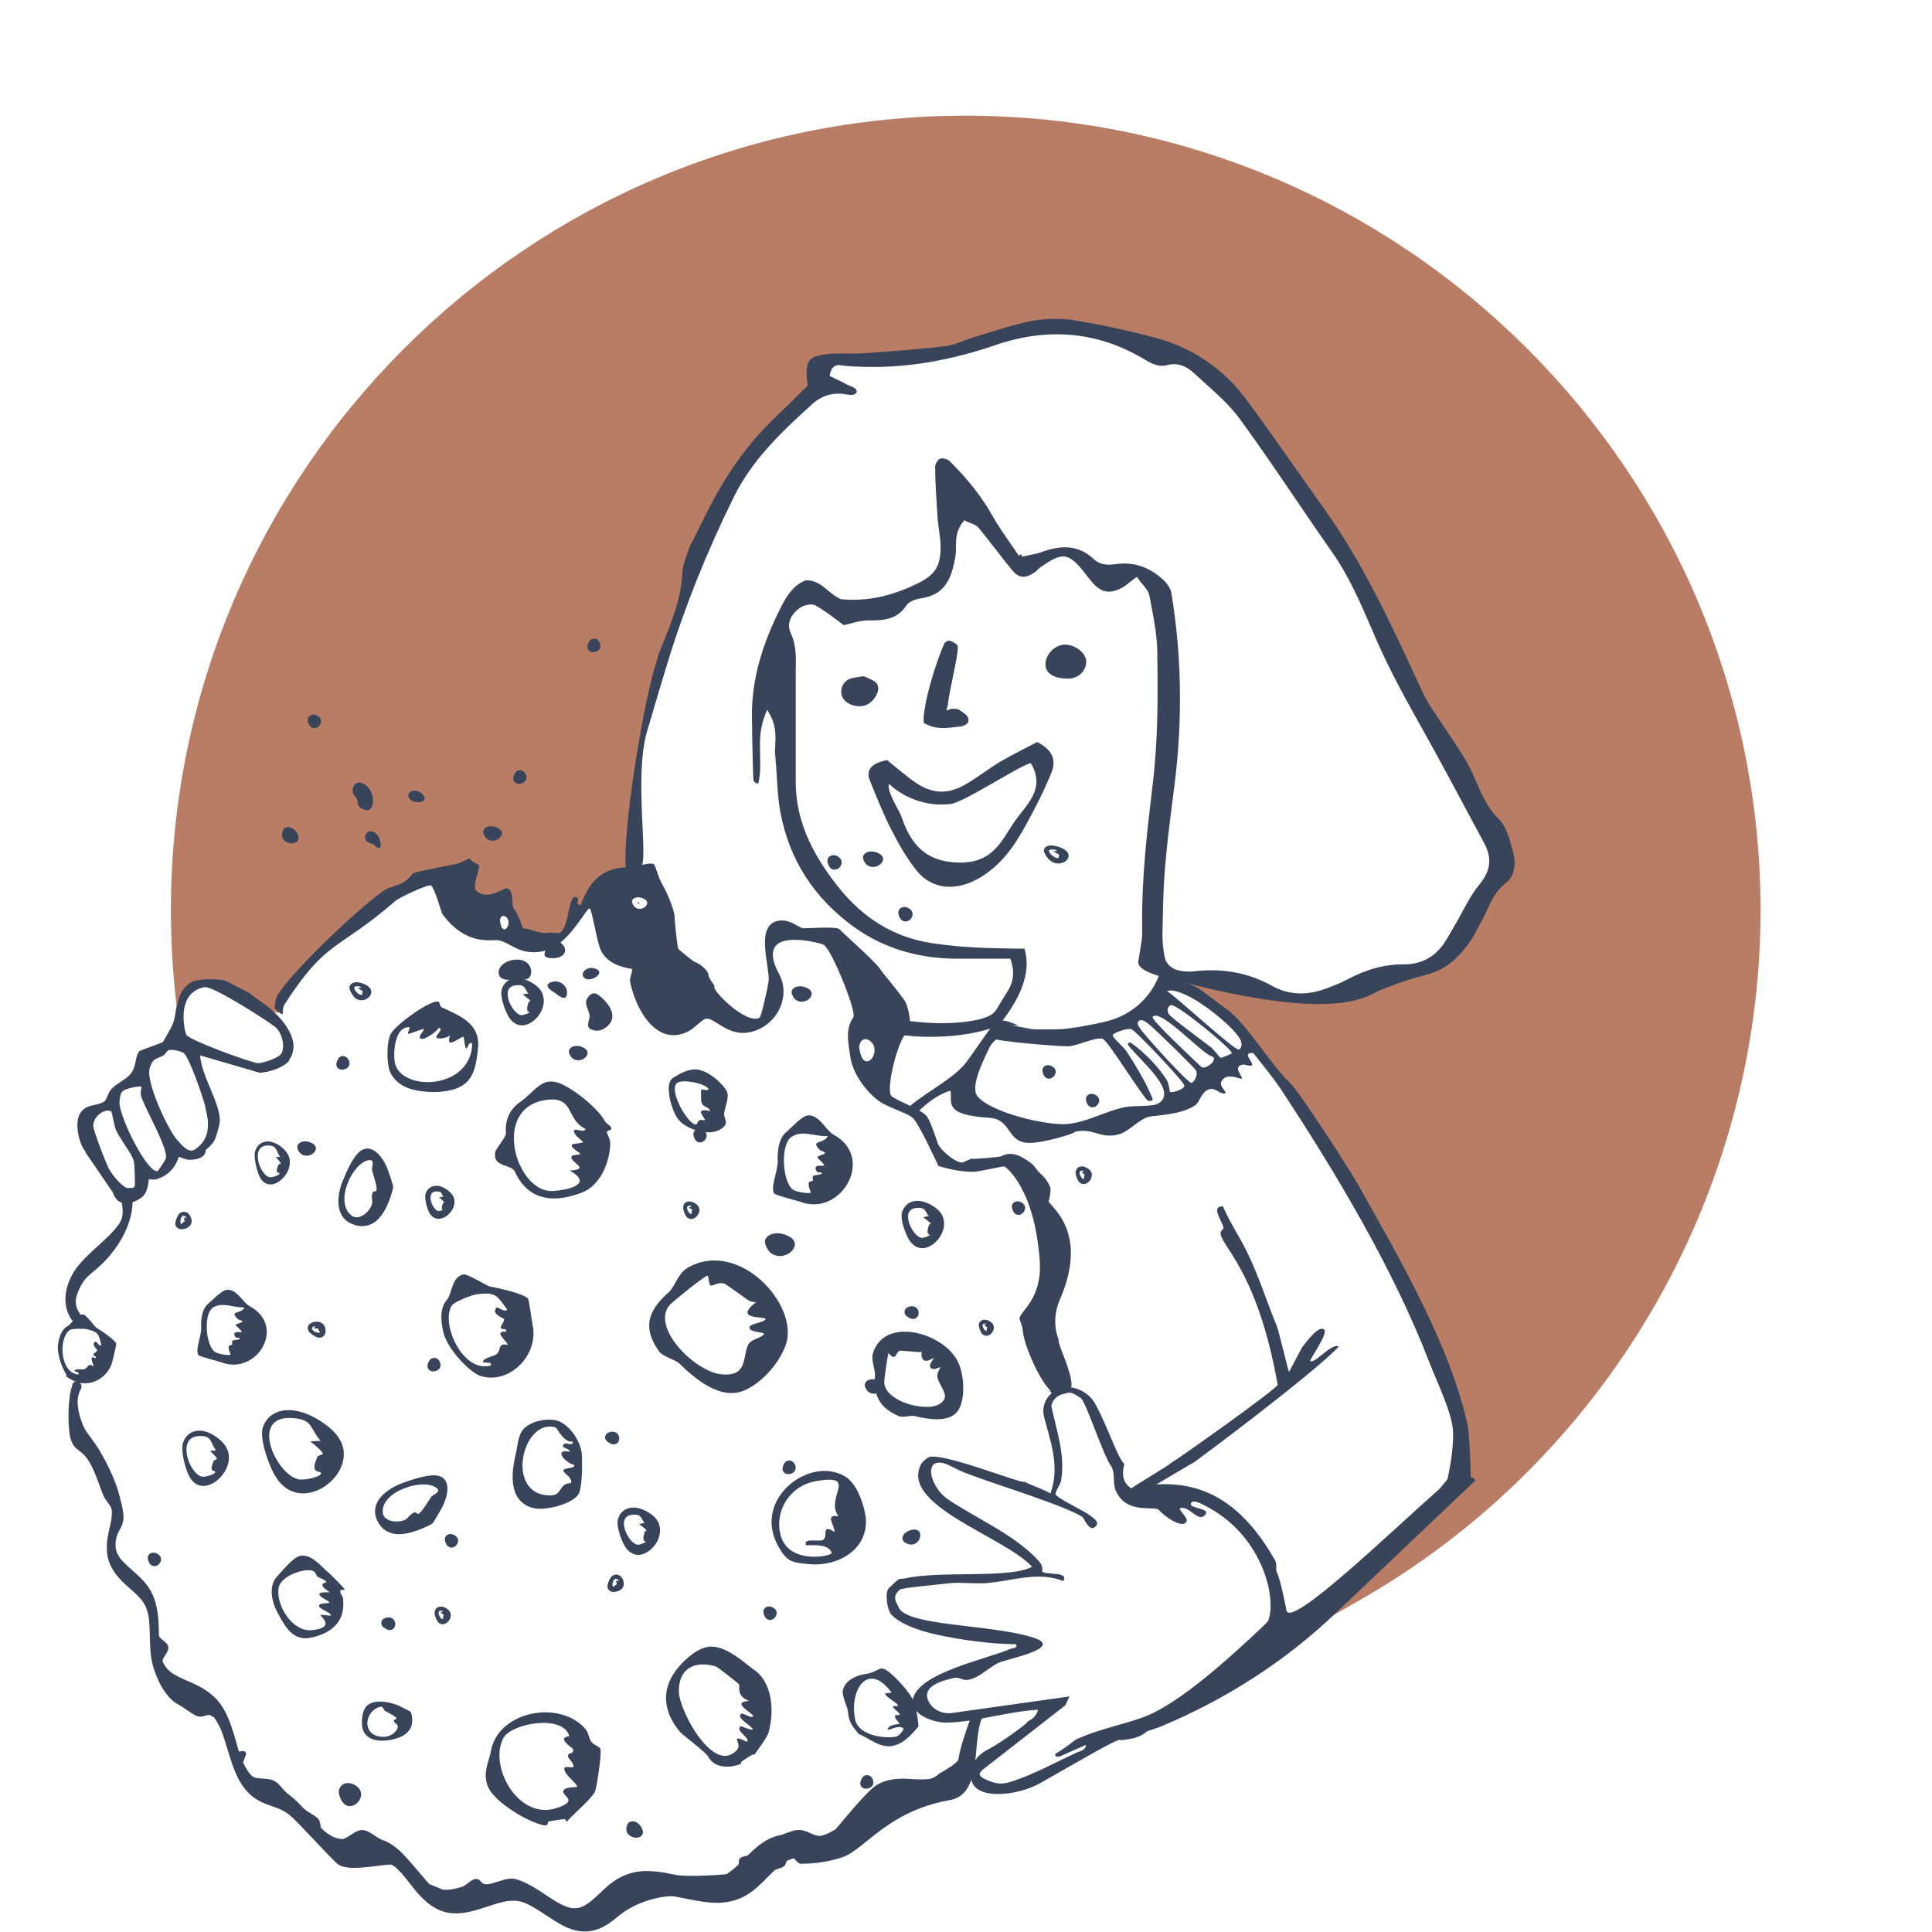 <svg width="220" height="220" viewBox="0 0 220 220" fill="none" xmlns="http://www.w3.org/2000/svg">
<g id="Vector">
<path d="M109.949 13.174C60.061 13.174 19.459 53.762 19.459 103.663C19.459 106.693 19.617 109.763 19.921 112.793L20.105 114.624L21.119 113.096C21.343 112.766 21.62 112.49 21.962 112.279L22.147 112.187C22.99 111.897 25.085 111.95 25.48 112.147L28.154 113.544C28.483 113.847 28.945 114.163 29.498 114.532C29.695 114.663 29.906 114.822 30.117 114.98L30.235 115.072L31.75 115.349L31.816 114.598C31.843 114.295 31.895 113.741 32.146 113.372C34.174 110.382 40.893 104.059 43.778 101.938C44.239 101.595 44.661 101.463 45.108 101.319C45.82 101.081 46.558 100.844 47.361 99.83C47.743 99.672 49.456 99.343 50.483 99.145C52.064 98.842 52.315 98.776 52.459 98.71L53.355 98.315C53.566 98.526 53.803 98.644 53.988 98.723C54.014 98.723 54.04 98.75 54.067 98.763C54.04 98.908 53.974 99.145 53.922 99.329C53.619 100.41 53.447 101.2 53.856 101.661C54.989 102.939 56.754 102.083 57.505 101.714C57.584 101.674 57.637 101.648 57.676 101.622C57.834 101.766 57.874 102.425 57.887 102.702C57.913 103.137 57.926 103.387 58.071 103.598C58.572 104.309 58.954 105.389 59.046 105.705L59.178 106.114L59.613 106.153C59.903 106.18 60.258 106.285 60.601 106.39C61.167 106.575 61.826 106.772 62.432 106.654C62.656 106.614 63.077 106.654 63.301 106.68L63.552 106.707C64.632 106.707 64.948 105.257 65.225 103.966C65.277 103.716 65.343 103.426 65.409 103.176C65.436 103.216 65.462 103.255 65.501 103.281L65.87 103.492H66.516L66.674 103.057C67.78 99.962 69.427 99.395 71.034 99.237L71.667 99.171L71.64 98.539C71.377 93.467 73.998 78.304 75.276 74.998C75.487 74.444 75.711 73.891 75.935 73.338C76.962 70.782 78.043 68.147 78.148 65.183C78.174 64.577 78.398 63.932 78.662 63.207C78.767 62.917 78.859 62.627 78.952 62.351C78.978 62.272 79.044 62.14 79.11 62.035C79.162 61.943 79.215 61.864 79.255 61.758C79.874 60.52 80.414 59.44 80.875 58.504C82.948 54.324 85.455 50.811 88.397 47.965C89.398 46.99 90.624 45.805 92.191 44.264L92.415 43.947L92.376 43.631C92.218 42.301 92.27 41.563 92.534 41.26C92.771 40.97 93.403 40.799 94.51 40.707C95.076 40.654 95.656 40.667 96.301 40.68C96.934 40.68 97.566 40.693 98.198 40.654L98.765 40.614C101.676 40.404 104.68 40.18 107.631 39.837C108.421 39.745 109.146 39.468 109.844 39.205C110.16 39.086 110.529 38.941 110.885 38.836C111.477 38.665 112.07 38.48 112.703 38.283C114.27 37.795 115.891 37.281 117.485 36.978C119 36.689 120.62 36.649 122.082 36.886C124.954 37.334 127.931 37.967 131.172 38.823C135.388 39.916 138.813 42.195 141.355 45.568C143.252 48.084 145.083 50.719 146.888 53.287L147.428 52.905L146.98 53.419C148.034 54.934 149.128 56.489 150.234 58.017C154.7 64.235 157.928 71.243 161.063 78.041L161.537 79.068C161.985 80.03 162.578 80.913 163.171 81.782C163.421 82.151 163.671 82.52 163.909 82.889C164.238 83.416 164.594 83.929 164.936 84.443C165.687 85.563 166.464 86.709 167.031 87.908C167.228 88.329 167.426 88.764 167.61 89.186C168.269 90.701 168.941 92.255 170.311 93.599C171.022 94.297 171.365 95.614 171.681 96.774L171.8 97.235C172.05 98.17 171.958 99.448 171.167 100.054C169.916 101.016 169.349 102.254 168.849 103.334C168.704 103.65 168.546 103.993 168.374 104.322L168.085 104.875C167.703 105.613 167.307 106.377 166.846 107.023C165.463 108.959 164.027 110.013 162.222 110.474C160.641 110.869 158.955 111.436 157.071 112.187C156.887 112.253 156.689 112.358 156.465 112.477C154.871 113.307 151.13 115.256 136.679 111.792L133.003 110.909L136.165 112.977C136.573 113.254 137.179 113.702 137.864 114.229C138.391 114.624 138.931 115.032 139.353 115.335C140.552 116.178 141.974 118.062 143.344 119.88C144.385 121.263 145.373 122.568 146.282 123.45L146.519 123.674C147.244 124.28 152.961 133.001 154.107 135.056L154.95 136.558C159.377 144.41 164.87 154.171 166.622 162.602C166.728 163.129 166.912 166.502 166.912 168.056V168.517L167.189 168.623L149.931 185.011L154.621 182.337C182.905 166.265 200.479 136.11 200.479 103.637C200.439 53.762 159.851 13.174 109.949 13.174Z" fill="#B97D66"/>
<path d="M60.457 110.369C60.575 110.856 60.378 111.581 59.745 111.502C58.849 111.396 56.979 112.016 56.794 110.883C56.61 109.75 58.322 109.012 59.482 109.354C59.956 109.499 60.338 109.816 60.457 110.369ZM68.506 113.596C67.953 113.083 67.425 112.819 66.885 113.662C66.398 114.413 67.307 115.23 67.109 115.968C66.912 116.719 66.754 117.18 67.768 117.351C68.532 117.483 69.441 116.837 69.665 116.126C69.928 115.283 69.336 114.426 68.782 113.86C68.69 113.768 68.598 113.675 68.506 113.583V113.596ZM67.425 110.211C66.411 110.211 65.963 111.159 66.754 111.475C67.544 111.792 69.257 110.527 67.425 110.211ZM47.863 90.226C46.993 89.726 46.124 90.305 46.651 90.977C47.178 91.649 49.285 91.412 47.863 90.226ZM63.276 111.752C62.696 111.739 61.682 112.16 62.986 112.925C63.434 113.188 64.475 114.255 64.567 113.135C64.633 112.384 64.013 111.778 63.276 111.752ZM62.644 107.523C62.143 108.024 61.734 108.788 62.222 108.999C62.92 109.289 64.567 109.065 64.33 108.011C64.251 107.642 63.79 107.26 63.447 107.115C63.263 107.036 62.933 107.234 62.644 107.523ZM41.105 89.146C40.261 88.909 39.853 90.108 40.433 90.687C41.012 91.267 40.34 91.847 41.592 92.229C42.843 92.624 42.843 89.62 41.105 89.146ZM42.185 94.653C41.776 94.679 41.513 95.087 41.592 95.483C41.697 95.944 42.079 95.97 42.448 96.102C42.685 96.181 42.962 96.787 43.252 96.523C43.331 96.457 43.357 96.352 43.357 96.247C43.331 95.614 42.949 94.626 42.172 94.666L42.185 94.653Z" fill="#374459"/>
<path d="M118.355 159.349C118.355 159.349 118.355 159.362 118.355 159.375C118.355 159.375 118.329 159.375 118.316 159.375C118.316 159.375 118.329 159.349 118.342 159.335L118.355 159.349Z" fill="#374459"/>
<path d="M130.092 169.558C129.841 169.743 129.604 169.848 129.42 169.782C127.878 169.202 127.668 168.004 128.037 166.726C127.549 166.212 126.969 164.829 126.864 164.565C126.482 163.696 125.586 161.456 124.73 159.875C124.203 158.914 123.255 158.242 122.161 158.018C120.159 157.623 118.407 159.375 118.881 161.311C119.487 163.762 120.791 166.976 119.605 170.059C118.92 169.611 117.59 169.216 116.562 168.675C116.602 168.715 116.628 168.741 116.628 168.741C116.431 169.018 106.866 165.171 105.681 165.975C105.246 166.278 105.009 166.528 104.943 166.634C102.243 171.376 114.402 174.972 117.524 178.411C114.85 179.82 107.117 178.793 102.967 179.754C102.335 179.899 102.677 179.399 101.215 180.848C100.728 181.322 101.017 183.351 101.505 183.865C102.704 185.143 105.457 185.88 106.643 186.131C109.528 186.763 112.742 187.198 115.706 187.237C115.877 187.711 115.363 187.632 115.021 187.777C112.268 188.95 104.719 190.465 103.968 193.402C103.507 195.22 106.34 196.182 107.789 196.156C111.043 196.103 114.876 194.865 118.209 194.693C117.827 195.905 117.089 195.813 116.892 196.195C116.813 196.34 114.02 198.448 112.439 199.251C111.833 199.554 110.674 200.371 110.608 201.781C110.608 201.834 110.568 202.202 110.568 202.255C110.568 205.14 115.877 204.521 118.433 203.059C124.032 199.857 126.337 198.54 127.286 198.171C127.51 198.079 127.562 198.171 127.76 198.145C128.247 198.066 129.604 198.04 130.592 197.17C130.698 197.078 131.475 196.893 132.147 196.617C139.524 193.547 146.282 189.226 152.026 183.759L168.005 168.583C167.887 168.359 167.702 168.241 167.465 168.175C167.465 166.713 167.294 163.103 167.162 162.497C165.292 153.434 159.179 142.96 154.595 134.806C153.567 132.988 147.718 123.951 146.862 123.279L146.677 123.095C144.609 121.079 141.869 116.468 139.695 114.927C138.694 114.229 137.14 112.964 136.389 112.49C135.611 112.002 132.16 111.028 132.015 110.975C131.053 113.636 128.774 115.638 125.955 116.31C123.94 116.798 121.845 117.127 120.883 117.193C120.383 117.219 117.695 117.245 117.537 117.193L115.047 116.732L115.996 116.811C114.639 116.126 113.849 116.086 113.414 116.337L113.348 116.31C113.348 116.31 113.269 116.429 113.216 116.481C113.15 116.547 113.084 116.64 113.045 116.719C112.07 118.049 110.832 119.88 110.068 120.908C108.671 122.792 105.523 124.293 103.534 126.019C102.677 126.77 104.811 126.81 104.508 126.651C106.511 124.557 108.421 124.109 108.25 124.228C108.421 125.584 107.433 126.968 112.65 127.284C115.258 127.442 114.599 130.143 117.208 130.143C118.841 130.143 122.319 129.115 122.425 128.878C124.532 128.404 125.244 129.708 127.312 129.194C128.656 128.865 129.604 127.416 130.974 127.139C131.659 126.994 134.478 126.968 136.099 125.861C136.652 125.479 136.837 124.109 137.917 123.99C138.444 123.938 139.247 124.794 139.55 124.438C139.643 124.333 138.852 123.661 139.063 123.2C139.59 122.001 141.289 122.963 141.408 122.818C141.566 122.62 140.262 121.435 141.553 121.224C141.75 121.198 142.422 121.474 142.58 121.29C142.791 121.04 141.302 119.775 142.725 119.92C143.766 121.277 144.886 122.568 145.834 124.004C152.131 133.528 158.757 144.699 162.762 155.133C163.592 157.293 165.384 160.929 165.463 163.063C165.516 164.578 165.226 166.634 164.844 168.346C164.791 168.61 163.922 169.44 164.014 169.453C158.204 174.59 146.809 185.604 146.48 183.338C146.453 183.14 145.808 179.82 145.386 179.017C145.228 178.714 145.452 178.121 145.189 177.66C141.922 171.943 137.627 168.333 130.895 169.11M144.385 184.589C144.28 184.853 140.71 188.067 140.117 188.594C137.39 191.018 133.807 193.943 130.908 195.247C128.695 196.235 125.257 196.801 122.556 198.066C122.346 198.171 121.397 198.988 120.343 199.607C119.908 199.857 120.29 200.187 120.752 199.976L123.65 198.698C123.637 199.304 123.044 199.37 122.609 199.568C120.304 200.622 117.919 201.952 115.482 202.769C114.507 203.098 113.743 203.348 112.241 202.624C111.649 202.334 111.266 202.11 111.872 201.544L121.318 194.18L121.779 193.178L108.395 195.062C107.222 195.22 106.05 194.614 105.654 193.534C105.22 192.309 106.366 191.584 108.566 191.084C109.343 190.913 109.567 191.44 110.344 191.268C111.649 190.978 112.663 189.793 113.809 189.305C114.744 188.897 121.305 187.632 117.656 186.473C112.795 184.919 103.007 185.208 102.295 182.943C102.203 182.64 101.413 181.849 102.493 181.006C102.756 180.795 107.341 180.387 108.157 180.281C109.277 180.15 111.108 180.374 112.373 180.268C115.205 180.031 118.288 178.885 121.068 180.044C121.779 178.925 119.223 179.372 118.696 178.977C118.644 178.938 118.854 178.358 118.288 177.752C115.601 174.788 111.174 172.904 107.999 170.77C105.602 169.15 105.049 165.303 108.276 166.95C109.831 167.74 109.672 167.622 111.266 168.214C113.704 169.123 121.832 171.666 123.307 172.786C123.439 172.878 124.111 174.683 124.835 173.734C125.204 173.247 124.401 172.786 124.084 172.535C123.465 172.048 120.304 170.586 120.198 170.138C120.132 169.848 120.752 169.084 120.831 168.583C121.331 165.685 120.29 162.866 119.711 160.06C120.04 158.966 120.804 158.756 121.634 158.598C122.148 158.505 122.701 158.993 123.044 159.177C123.637 159.507 125.665 165.883 126.535 166.963C127.049 167.846 126.64 168.847 127.075 169.795C128.313 172.522 131.528 171.402 131.975 171.956C132.555 172.654 134.676 174.156 135.111 173.247C135.335 172.786 133.978 171.798 134.452 171.719C135.519 171.521 136.415 173.392 137.219 172.522C138.022 171.653 135.019 171.824 135.69 171.073C136.02 170.704 137.495 171.6 137.798 171.771C143.766 175.117 145.426 182.007 144.398 184.589H144.385ZM132.911 112.859C133.53 112.622 134.478 113.056 134.94 113.254C137.06 114.163 140.683 117.153 141.263 118.431C141.447 118.853 141.408 119.459 141.039 119.498C140.499 119.564 134.031 113.596 132.911 112.859ZM137.89 119.248C137.087 118.629 133.464 115.981 133.122 115.507C132.819 115.085 132.963 114.584 133.332 114.453C133.952 114.242 140.472 119.59 140.262 119.946C140.222 119.999 139.102 120.499 138.984 120.447C138.892 120.407 138.207 119.498 137.877 119.235L137.89 119.248ZM131.251 115.783C132.134 114.769 136.863 119.999 137.969 120.275C138.878 120.605 137.219 121.896 136.797 121.487C136.27 120.974 130.987 116.086 131.251 115.783ZM135.677 123.305C135.282 123.371 130.763 118.326 130.263 117.667C130.052 117.39 129.354 116.666 129.604 116.35C129.947 115.915 130.447 116.35 130.79 116.6C131.343 117.008 136.02 121.566 136.191 121.896C136.468 122.423 135.954 123.253 135.69 123.305H135.677ZM112.663 119.287C112.808 118.984 113.098 118.668 113.414 118.365C115.034 118.708 121.186 119.222 121.832 119.129C122.938 118.998 124.901 118.01 125.599 118.313C126.219 118.576 130.329 125.281 130.763 125.347C131.541 125.466 131.185 124.992 131.027 124.61C130.421 123.16 129.209 121.119 128.326 119.788C127.918 119.169 126.943 118.405 126.706 117.931C126.574 117.68 128.26 117.074 128.801 117.18C129.235 117.259 134.808 123.16 134.86 123.595C134.913 124.056 133.438 124.478 133.24 124.333C133.187 124.293 133.108 123.411 132.884 123.029C132.068 121.659 130.329 119.814 128.787 118.747C128.59 118.602 128.34 118.866 128.498 119.05C130.039 120.974 134.11 124.228 131.949 125.624C131.264 126.072 129.235 125.848 128.102 126.072C125.889 126.507 123.795 127.811 121.463 127.995C119.131 128.18 112.834 126.691 111.306 124.834C110.423 123.766 112.057 120.565 112.676 119.287H112.663Z" fill="#374459"/>
<path d="M145.48 157.649C143.162 144.515 138.88 141.788 138.986 140.352C138.999 140.115 139.328 140.023 139.315 139.812C139.262 139.153 137.761 137.309 139.262 137.375C140.013 139.127 141.08 140.721 141.937 142.434C143.359 145.305 144.255 148.256 145.401 151.023C145.599 151.497 146.706 156.16 146.785 156.226L148.273 153.42C148.866 152.643 150.157 150.931 150.763 151.378C151.343 151.8 149.037 154.883 149.209 154.988C149.749 155.304 151.672 152.854 152.449 153.341C149.512 156.463 136.167 166.41 135.903 166.554C135.113 166.963 130.028 170.059 129.343 170.375C128.882 170.586 128.407 170.111 128.605 169.65C128.684 169.466 133.308 166.752 133.361 166.581C134.177 166.12 145.691 157.965 145.52 157.636L145.48 157.649Z" fill="#374459"/>
<path d="M74.856 74.853C75.067 74.299 75.29 73.746 75.514 73.193C76.529 70.677 77.583 68.068 77.701 65.21C77.728 64.525 77.965 63.853 78.228 63.128C78.334 62.838 78.439 62.535 78.531 62.245C78.571 62.114 78.65 61.982 78.742 61.837C78.795 61.758 78.834 61.679 78.874 61.6C79.493 60.362 80.033 59.281 80.494 58.359C82.593 54.126 85.131 50.569 88.109 47.689C89.097 46.74 90.322 45.554 91.837 44.053L91.955 43.934V43.776C91.758 42.235 91.837 41.471 92.206 41.023C92.548 40.614 93.22 40.404 94.524 40.298C95.143 40.245 95.775 40.259 96.395 40.259C96.987 40.259 97.607 40.272 98.213 40.232L98.661 40.206C101.598 39.995 104.641 39.771 107.619 39.429C108.343 39.337 109.041 39.073 109.7 38.823C110.056 38.691 110.425 38.546 110.78 38.441C111.386 38.256 111.979 38.072 112.585 37.887C114.166 37.387 115.799 36.873 117.433 36.557C119.001 36.254 120.687 36.214 122.202 36.452C125.087 36.913 128.077 37.545 131.344 38.401C135.679 39.534 139.183 41.866 141.791 45.331C143.701 47.886 145.572 50.547 147.377 53.116C148.457 54.657 149.564 56.238 150.683 57.793C155.176 64.037 158.416 71.085 161.565 77.896L162.039 78.923C162.474 79.859 163.067 80.728 163.633 81.558C163.883 81.927 164.134 82.296 164.384 82.678C164.713 83.192 165.056 83.719 165.398 84.219C166.162 85.352 166.953 86.525 167.532 87.75C167.73 88.184 167.928 88.619 168.112 89.041C168.744 90.503 169.403 92.031 170.707 93.309C171.511 94.099 171.88 95.483 172.209 96.708L172.328 97.169C172.631 98.289 172.499 99.764 171.511 100.515C170.352 101.398 169.838 102.531 169.337 103.611C169.179 103.94 169.034 104.283 168.85 104.612C168.758 104.796 168.665 104.968 168.573 105.152C168.191 105.903 167.783 106.68 167.295 107.365C165.833 109.394 164.318 110.527 162.395 111.001C160.84 111.396 159.167 111.95 157.296 112.701C157.112 112.766 156.928 112.872 156.717 112.977C154.859 113.939 150.525 116.205 132.398 111.238C132.398 111.238 129.447 110.593 129.619 109.473C129.685 109.025 129.764 108.577 129.843 108.129C130.119 106.483 130.053 106.522 130.053 104.836C130.04 99.856 130.567 95.087 131.252 89.37C131.871 84.298 131.858 79.292 131.779 74.181C131.753 72.35 131.397 70.505 131.055 68.714C131.002 68.411 130.936 68.108 130.883 67.818C130.791 67.357 130.475 66.975 130.132 66.566C129.974 66.382 129.816 66.198 129.671 65.987L129.461 65.684L129.158 65.908C128.96 66.066 128.776 66.198 128.604 66.329C128.288 66.58 128.051 66.777 127.774 66.922C126.444 67.633 125.508 67.515 124.547 66.501C124.31 66.25 124.099 65.987 123.875 65.697L123.796 65.592C121.701 62.878 121.108 62.772 118.487 64.59C118.355 64.683 118.237 64.801 118.131 64.907C118.039 64.999 117.96 65.078 117.881 65.13C116.722 65.934 116.023 65.868 115.193 64.854C114.588 64.116 113.982 63.339 113.402 62.588C112.77 61.771 112.111 60.928 111.452 60.124C111.202 59.822 110.833 59.677 110.477 59.545C110.332 59.492 110.201 59.44 110.069 59.374L109.805 59.242L109.621 59.479C108.87 60.454 108.857 61.416 108.857 62.272C108.857 62.627 108.857 62.957 108.804 63.273C108.37 65.974 107.566 67.739 104.865 68.134C104.576 68.174 103.588 68.371 103.205 68.951C102.231 70.426 100.874 70.69 98.858 70.65C98.173 70.65 97.514 70.822 96.816 71.006C96.579 71.072 96.342 71.138 96.092 71.19C95.749 70.94 95.433 70.716 95.143 70.492C94.34 69.899 93.641 69.372 92.877 68.951C92.364 68.661 91.441 68.951 91.033 69.254C89.94 70.084 89.584 71.098 90.045 72.099C90.677 73.456 90.651 74.853 90.612 76.341C90.612 76.578 90.612 76.816 90.612 77.053C90.612 79.714 90.612 82.375 90.612 85.049C90.612 86.38 90.612 87.71 90.612 89.041C90.612 93.019 92.126 96.8 95.394 100.923C98.318 104.625 101.849 106.746 106.156 107.405C108.159 107.708 110.306 107.892 112.717 107.958C113.679 107.984 114.64 107.998 115.668 108.024H116.656C117.091 109.486 117.354 112.239 113.863 116.6C113.415 117.166 107.382 119.024 100.268 117.443L100.623 115.704C106.13 117.087 111.742 116.481 113.007 115.454C113.217 115.283 113.362 115.111 113.468 114.953C113.85 114.347 114.192 113.715 114.588 113.122C115.273 112.108 115.628 110.948 115.128 109.407L115.049 109.17H109.094C104.641 109.183 100.702 107.998 97.396 105.666C92.719 102.346 89.847 97.88 88.846 92.4C88.609 91.096 88.53 89.726 88.451 88.395C88.412 87.644 88.359 86.854 88.28 86.09C88.24 85.668 88.253 85.234 88.28 84.786C88.319 83.784 88.372 82.651 87.726 81.479L87.358 80.807L87.081 81.519C86.488 83.047 86.514 84.549 86.554 86.011C86.58 87.13 86.607 88.198 86.343 89.225C85.843 89.159 85.79 88.896 85.777 88.619L85.737 87.394C85.684 85.444 85.632 83.429 85.619 81.439C85.619 77.474 86.686 73.509 89.004 68.99C89.584 67.858 90.361 66.619 91.718 66.092C92.811 66.026 93.523 66.606 94.287 67.238C94.735 67.607 95.196 67.989 95.736 68.213L95.789 68.24H95.841C98.476 68.463 100.926 68.016 103.588 66.856C106.051 65.763 107.131 65.012 107.105 62.272C107.105 61.639 107.013 61.007 106.934 60.401C106.868 59.966 106.815 59.519 106.776 59.084C106.644 57.134 106.499 55.132 106.486 53.129C106.486 52.84 106.802 52.326 107.039 52.233C107.302 52.128 107.895 52.273 108.106 52.471C110.227 54.578 111.834 56.62 113.007 58.728C113.586 59.769 114.258 60.73 114.983 61.771C115.312 62.259 115.668 62.746 116.01 63.273L116.3 63.102L116.366 63.392C116.735 63.312 117.038 63.247 117.301 63.194C117.789 63.102 118.144 63.036 118.487 62.904C121.082 61.929 122.966 62.166 124.586 63.695C125.39 64.445 126.352 64.327 127.195 64.222C129.158 63.971 130.936 64.59 132.504 66.066C132.978 66.514 133.32 67.08 133.386 67.541C134.559 74.563 134.677 81.887 133.755 89.291L133.571 90.753C133.228 93.388 132.886 96.115 132.662 98.802C132.477 100.937 132.438 103.123 132.398 105.231L132.372 106.417C132.372 107.141 132.425 107.919 132.596 108.854C132.767 109.829 133.492 110.435 134.625 110.58C135.165 110.645 135.573 110.659 135.942 110.606C139.235 110.224 142.147 110.764 144.834 112.253C146.718 113.307 148.813 113.399 151.079 112.542C151.764 112.279 152.607 111.963 153.371 111.554C155.623 110.356 157.744 109.789 159.852 109.816C161.393 109.829 162.764 109.289 163.791 108.208C164.384 107.602 164.805 106.851 165.214 106.127C165.346 105.903 165.464 105.692 165.596 105.468C165.925 104.928 166.228 104.375 166.518 103.822C167.098 102.754 167.691 101.648 168.455 100.726C169.759 99.158 169.93 97.696 168.982 95.97C167.835 93.849 166.702 91.728 165.57 89.607L164.621 87.842C163.804 86.314 162.948 84.772 162.118 83.284C160.577 80.531 158.983 77.685 157.613 74.787C157.086 73.68 156.585 72.534 156.111 71.414C154.859 68.529 153.568 65.552 151.698 62.891C150.301 60.902 148.905 58.86 147.561 56.871C145.493 53.828 143.359 50.679 141.146 47.662C140.052 46.174 138.629 44.909 137.259 43.671C136.825 43.275 136.377 42.88 135.955 42.485C135.02 41.615 133.992 41.286 132.991 41.563C131.977 41.84 131.239 41.471 130.225 40.865C125.008 37.769 119.33 37.242 113.349 39.297C107.329 41.365 101.704 42.129 96.184 41.655C96.131 41.655 96.065 41.642 95.999 41.629C95.736 41.576 95.341 41.497 95.011 41.721C94.761 41.879 94.603 42.156 94.524 42.551L94.471 42.814L95.169 43.144C95.578 43.341 95.999 43.539 96.408 43.763C96.54 43.829 96.671 43.895 96.816 43.947C97.29 44.145 97.541 44.263 97.567 44.645C97.33 45.014 96.987 45.014 96.342 44.909L96.21 44.883C94.827 44.672 93.549 45.054 92.508 46.002C88.991 49.177 85.658 52.365 83.603 56.515C80.534 62.707 77.965 69.109 76.002 75.511C75.212 78.093 74.434 80.728 73.683 83.284C72.142 88.514 73.934 98.17 72.946 98.802L71.312 99.435C70.666 95.311 73.486 78.568 74.909 74.892L74.856 74.853Z" fill="#374459"/>
<path d="M111.425 100.041C113.876 98.618 115.325 96.589 116.537 94.455C117.722 92.347 118.816 90.213 119.712 88.026C120.199 86.841 120.16 85.537 118.104 84.496C116.813 85.181 115.325 85.905 113.942 86.709C112.506 87.565 111.241 88.606 109.766 89.423C107.789 90.49 106.103 90.371 104.246 89.107C103.086 88.303 102.046 87.381 101.018 86.551C99.293 86.907 98.528 87.618 99.069 88.922C99.833 90.78 100.557 92.65 101.479 94.442C102.309 96.076 103.231 97.722 104.43 99.198C106.13 101.279 108.857 101.516 111.425 100.028V100.041ZM101.229 89.265C102.085 90.068 104.575 91.965 108.211 91.557C109.752 91.386 115.799 87.355 117.367 86.88C119.119 89.778 116.919 91.596 115.615 93.428C114.113 95.562 113.217 98.21 109.383 98.223C104.72 98.223 103.442 95.259 102.586 92.835C102.454 92.413 100.939 90.068 101.229 89.278V89.265Z" fill="#374459"/>
<path d="M119.817 74.023C120.251 73.614 120.805 73.39 121.279 73.404C121.99 73.417 122.702 73.746 123.189 74.247C123.532 74.616 123.716 75.024 123.69 75.406C123.624 76.486 122.768 77.263 121.608 77.277C120.647 77.277 119.883 77.053 119.448 76.631C119.171 76.368 119.039 76.012 119.053 75.604C119.053 75.05 119.342 74.457 119.817 74.023Z" fill="#374459"/>
<path d="M98.633 80.28C97.698 80.662 96.368 80.241 95.946 79.424C95.761 79.068 95.735 78.62 95.893 78.199C96.051 77.79 96.354 77.474 96.736 77.316C97.039 77.184 97.435 77.132 97.882 77.066C98.041 77.04 98.186 77.026 98.357 77C98.436 77.04 98.515 77.066 98.594 77.105C98.989 77.277 99.371 77.435 99.687 77.659C99.766 77.711 99.911 77.909 99.977 78.133C100.162 78.752 99.542 79.898 98.633 80.28Z" fill="#374459"/>
<path d="M109.266 82.731C107.949 82.889 106.592 83.165 105.182 82.309C105.037 80.267 106.658 75.182 107.527 73.285C107.606 73.101 108.028 72.89 108.186 72.956C108.528 73.088 109.055 73.364 109.068 73.614C109.121 74.787 107.975 79.082 107.949 80.254C107.883 80.465 107.817 80.689 107.751 80.913C107.962 80.847 108.186 80.768 108.397 80.702C108.66 80.728 108.989 80.675 109.187 80.807C109.595 81.084 110.135 81.387 110.254 81.782C110.452 82.414 109.793 82.678 109.279 82.744L109.266 82.731Z" fill="#374459"/>
<path d="M12.292 153.486C12.292 153.486 12.253 153.368 12.24 153.315C12.279 153.341 12.306 153.368 12.319 153.381C12.319 153.381 12.319 153.434 12.292 153.486Z" fill="#374459"/>
<path d="M11.752 154.896C11.752 154.896 11.726 154.948 11.713 154.962C11.713 154.922 11.7 154.883 11.687 154.843C11.713 154.856 11.726 154.869 11.752 154.896Z" fill="#374459"/>
<path d="M7.552 156.635C7.552 156.635 7.525 156.687 7.512 156.714C9.975 158.571 12.373 156.859 12.795 155.041C12.821 154.935 13.256 153.104 13.243 153.025C13.15 152.59 11.411 151.444 10.99 151.207C10.832 151.115 9.844 149.771 9.554 149.705C8.698 149.521 8.21 150.746 7.71 150.996C7.077 151.313 6.708 152.195 6.603 153.17C6.484 154.158 7.038 155.739 7.565 156.543C7.565 156.556 7.552 156.582 7.552 156.635ZM7.907 151.471C8.171 151.273 9.567 151.273 9.949 151.365C11.306 151.708 11.214 151.971 11.543 153.17C11.306 153.381 11.003 152.709 10.871 152.775C10.318 153.052 11.056 153.671 11.069 153.723C11.095 153.881 10.713 154.066 10.621 154.224C10.529 154.408 11.082 154.395 10.871 154.659C10.041 154.277 10.621 155.146 10.647 155.607C10.002 155.133 10.041 155.739 9.646 155.897C9.37 156.016 8.764 155.818 8.5 156.029C8.316 156.187 9.159 156.213 8.922 156.516C6.814 156.345 6.643 152.393 7.92 151.471H7.907Z" fill="#374459"/>
<path d="M64.514 207.459C65.291 206.563 67.452 204.771 67.768 203.968C67.979 203.401 68.558 199.475 68.361 199.12C68.203 198.843 67.57 198.698 67.307 198.303C67.017 197.868 67.043 197.275 66.596 196.801C65.147 195.207 62.775 194.707 60.641 195.128C58.349 195.576 56.307 197.078 55.899 199.41C55.688 200.622 54.818 202.057 55.688 203.704C56.518 205.246 59.916 207.432 61.985 207.867C62.196 207.907 62.393 207.762 62.393 207.564C62.393 207.498 62.393 207.459 62.419 207.446C62.499 207.38 64.264 207.103 64.343 207.156C64.382 207.195 64.448 207.301 64.527 207.472L64.514 207.459ZM64.132 203.954C64.053 204.6 65.963 205.022 63.368 205.891C59.021 207.327 55.569 201.069 57.348 197.868C58.243 196.274 64.027 195.154 64.817 197.657C64.857 197.802 63.263 197.657 65.147 199.067C65.384 199.251 65.278 199.62 64.975 199.647C64.712 199.673 64.58 199.963 64.751 200.174C66.227 201.978 64.33 200.832 64.264 201.372C64.172 202.11 65.963 203.243 65.687 203.48C65.621 203.533 64.211 203.441 64.145 203.968L64.132 203.954Z" fill="#374459"/>
<path d="M104.588 196.617C104.588 196.617 104.588 196.59 104.588 196.577C104.522 195.563 104.338 194.588 104.035 193.745C103.653 192.717 101.848 190.794 101.005 190.228C100.083 189.608 100.083 190.412 98.463 190.636C97.619 190.755 96.276 191.281 95.986 192.428C95.815 193.099 96.526 194.417 96.552 194.852C96.644 196.261 97.224 196.709 97.764 197.434C99.819 198.316 101.479 200.516 104.575 196.59L104.588 196.617ZM101.927 197.776C100.399 197.987 97.738 197.526 97.382 195.813C97.251 195.207 97.224 194.588 97.264 194.022C97.475 191.479 99.306 189.727 101.532 192.744L100.755 192.836C100.952 193.323 102.125 193.877 102.23 194.166C102.322 194.417 101.624 194.14 101.703 194.39C101.769 194.601 102.362 194.97 102.441 195.181C102.52 195.418 101.927 195.181 101.914 195.405C101.888 195.84 102.533 196.195 102.388 196.301C102.309 196.366 101.15 196.314 101.071 196.986C101.558 196.907 102.441 196.406 102.876 196.828C102.955 196.893 102.454 197.71 101.927 197.789V197.776Z" fill="#374459"/>
<path d="M85.855 199.778C85.855 199.778 85.855 199.831 85.855 199.884C86.434 199.054 87.37 197.842 87.528 197.249C88.16 194.904 88.028 191.532 85.736 190.043C84.972 189.543 83.022 187.606 81.125 187.501C79.518 187.422 77.924 189.095 77.41 189.674C75.079 192.283 75.553 195.036 77.476 197.262C77.74 197.565 80.466 199.607 80.625 200.016C81.389 201.438 83.246 201.346 84.432 200.819L84.379 200.674C84.379 200.582 85.789 199.686 85.841 199.765L85.855 199.778ZM85.71 196.946C85.354 197.038 84.419 196.472 84.287 196.604C83.747 197.091 85.472 197.96 85.064 198.329C84.998 198.382 84.142 197.816 83.931 198C83.799 198.119 84.379 198.764 83.905 199.278C82.047 201.32 79.558 198.263 78.227 195.523C77.674 194.377 77.318 193.297 77.305 192.665C77.226 190.069 79.044 189.016 81.52 189.766C81.731 189.832 84.103 191.69 84.181 191.835C84.247 191.966 83.813 193.165 85.301 193.679C83.338 193.837 85.196 194.746 85.802 195.392C85.499 195.8 84.643 194.944 84.366 195.181C83.813 195.642 85.67 196.551 85.723 196.933L85.71 196.946Z" fill="#374459"/>
<path d="M72.813 102.834C72.813 102.834 72.774 102.926 72.774 102.965C72.708 102.926 72.602 102.807 72.576 102.702L72.787 102.82C72.787 102.82 72.8 102.82 72.813 102.82V102.834Z" fill="#374459"/>
<path d="M31.183 114.782C31.183 114.782 31.276 114.848 31.328 114.887C31.539 115.046 31.724 115.204 31.895 115.362C32.422 115.823 32.027 114.953 32.409 114.36C37.243 106.891 38.324 108.393 45.003 102.61C45.503 102.175 48.823 100.634 49.087 100.831C49.508 101.147 50.285 103.953 50.338 104.032C53.012 107.721 55.858 106.983 56.648 107.062C58.084 107.194 59.138 109.012 62.155 108.248C64.75 107.589 66.831 103.281 67.147 103.44C67.424 103.571 67.978 107.392 68.465 108.314C69.479 110.198 71.837 110.211 71.969 110.369C72.088 110.514 71.653 111.331 71.758 111.844C72.351 114.756 74.683 119.314 78.385 117.443C79.07 117.087 79.952 116.099 80.361 116.007C81.441 115.783 83.153 118.576 86.249 117.272C88.897 116.152 89.912 113.109 88.739 110.962C85.656 105.297 93.192 107.326 93.758 107.563C94.628 107.932 97.526 115.085 97.183 115.823C97.078 116.047 96.433 116.692 96.578 118.497C96.63 119.077 96.736 119.762 96.854 120.499C97.144 122.291 98.659 124.359 100.134 125.413C101.136 126.125 103.428 126.77 103.981 127.337C104.666 128.048 106.326 131.657 106.866 132.777C108.144 133.146 109.422 133.436 110.766 133.436C111.595 133.436 114.283 132.725 114.415 132.843C114.586 132.988 117.787 135.254 118.393 143.514C118.722 147.914 116.154 149.284 116.088 150.153C116.088 150.219 116.417 151.089 116.43 151.181C116.443 152.893 118.274 156.938 119.434 158.15C119.526 158.242 119.605 158.374 119.658 158.479L119.091 158.295C119.276 158.374 119.473 158.453 119.671 158.519C119.763 158.663 119.816 158.756 119.842 158.571C120.949 158.887 122.029 158.782 122.016 157.662C121.989 156.002 120.448 153.144 120.554 152.604C120.58 152.485 119.566 150.588 120.698 147.966C124.282 139.72 118.933 137.032 119.434 136.703C119.486 136.663 119.697 135.504 119.605 135.241C119.381 134.648 119.012 134.108 118.525 133.686C117.774 133.014 118.051 132.738 116.47 131.829C115.534 131.289 114.691 131.275 113.993 131.671C113.848 131.75 110.739 132.04 110.607 131.934L109.83 132.277C109.237 132.83 107.037 130.972 106.774 130.169C106.445 129.141 105.878 127.547 105.522 127.086C104.93 126.322 101.715 125.189 101.465 124.754C100.885 123.766 102.321 118.194 103.27 117.588C103.955 117.166 103.507 114.743 103.019 113.952C102.637 113.333 100.385 110.593 100.385 110.593C100.003 109.776 96.775 106.996 95.576 105.798C95.247 105.468 91.637 105.732 91.466 105.705C90.9 105.626 90.07 104.717 88.831 104.823C85.88 105.086 87.633 109.881 87.527 111.647C87.501 112.16 86.697 115.757 86.5 115.875C85.011 116.771 80.914 112.635 81.362 112.319C81.454 112.253 80.637 111.37 80.664 110.975C80.677 110.619 79.821 109.75 79.109 109.539C78.964 109.499 77.318 108.169 77.225 108.024C77.133 107.866 76.791 104.625 76.817 104.454C76.883 104.006 76.171 102.004 75.407 100.686C74.92 99.843 74.696 98.75 74.512 98.473C74.288 98.13 73.049 98.526 72.127 98.684C70.889 98.908 67.793 98.315 66.146 103.031C65.461 103.163 65.922 102.386 65.804 102.28C64.592 101.226 64.908 106.311 63.512 106.259C63.353 106.259 62.708 106.153 62.313 106.219C61.483 106.377 60.389 105.732 59.533 105.692C59.533 105.692 59.098 104.256 58.453 103.347C58.242 103.044 58.572 101.253 57.649 101.147C57.412 101.121 55.331 102.649 54.198 101.371C53.789 100.91 54.593 99.053 54.553 98.631C54.514 98.302 53.737 98.315 53.5 97.722L52.248 98.289C52.05 98.433 47.203 99.211 46.992 99.487C45.793 101.081 44.779 100.62 43.461 101.582C40.616 103.663 33.805 110.053 31.71 113.135C31.262 113.794 31.328 114.756 31.262 114.822C31.249 114.835 31.197 114.822 31.118 114.822L31.183 114.782ZM97.868 119.05C97.908 118.787 98.027 118.563 98.198 118.444C98.382 118.313 98.606 118.286 98.843 118.392C98.962 118.444 99.081 118.523 99.199 118.642C99.37 118.8 99.476 118.984 99.542 119.208C99.713 119.828 99.397 120.552 99.001 120.776C98.909 120.829 98.804 120.855 98.712 120.855C98.461 120.855 98.237 120.657 98.093 120.315C97.974 120.012 97.803 119.406 97.855 119.05H97.868ZM71.982 102.557C72.022 102.412 72.14 102.307 72.312 102.241C72.496 102.175 72.72 102.162 72.957 102.214C73.076 102.241 73.194 102.28 73.313 102.346C73.484 102.425 73.59 102.531 73.655 102.636C73.827 102.952 73.51 103.334 73.115 103.453C73.023 103.479 72.918 103.492 72.825 103.492C72.575 103.492 72.351 103.387 72.206 103.202C72.088 103.044 71.916 102.728 71.969 102.544L71.982 102.557ZM56.938 104.731C56.964 104.572 57.03 104.441 57.122 104.362C57.228 104.283 57.359 104.269 57.491 104.335C57.557 104.362 57.623 104.414 57.689 104.48C57.781 104.572 57.847 104.691 57.886 104.823C57.979 105.192 57.807 105.626 57.584 105.771C57.531 105.811 57.478 105.824 57.425 105.824C57.281 105.824 57.162 105.705 57.083 105.495C57.017 105.31 56.925 104.954 56.951 104.731H56.938Z" fill="#374459"/>
<path d="M78.242 144.41C77.227 145.002 76.832 146.531 76.173 147.123C74.21 148.889 72.84 150.838 75.093 153.947C75.462 154.448 76.964 154.869 77.359 155.265C79.44 157.32 81.97 159.164 84.301 158.492C86.238 157.939 88.635 155.541 89.479 153.144C91.073 148.599 84.077 140.958 78.242 144.396V144.41ZM85.355 151.155C85.276 151.734 87.055 151.681 86.989 151.892C86.87 152.287 85.606 152.498 85.276 152.999C84.473 154.264 85.329 156.832 82.115 156.49C79.085 156.174 74.052 151.102 76.279 148.586C76.674 148.151 80.27 145.266 80.547 145.266C80.745 145.266 80.652 146.307 80.968 146.399C81.14 146.438 81.891 145.911 82.562 146.201C82.721 146.267 84.855 147.822 85.118 148.006C85.434 148.23 85.724 148.283 86.106 148.27C83.353 150.377 87.265 149.85 87.173 150.206C87.081 150.588 85.408 150.707 85.342 151.128L85.355 151.155Z" fill="#374459"/>
<path d="M66.252 135.807C68.373 135.004 69.453 132.303 69.492 130.222C69.492 129.602 69.044 129.062 69.11 128.852C69.15 128.746 69.677 128.693 69.624 128.496C69.519 128.101 69.044 127.982 68.873 127.653C68.135 126.269 65.461 124.069 63.801 123.384C61.694 122.515 60.982 124.254 59.204 125.505C58.137 126.256 57.478 127.416 57.61 129.023C57.649 129.484 56.477 130.749 56.398 131.183C56.055 132.949 58.216 132.527 58.624 133.41C59.836 136.058 62.194 137.349 66.252 135.807ZM59.177 132.632C57.873 129.708 58.282 125.65 62.392 125.229C65.435 124.913 64.447 127.508 66.673 128.549C66.568 129.049 65.514 128.469 65.395 128.68C65.132 129.168 66.449 129.971 66.383 130.05C66.239 130.208 65.237 130.208 65.145 130.34C64.868 130.709 66.159 131.275 66.054 131.407C65.962 131.526 65.198 131.499 65.119 131.631C64.644 132.29 67.477 133.133 64.868 133.291C67.582 134.806 64.868 135.491 62.985 135.623C61.391 135.728 59.981 134.398 59.204 132.646L59.177 132.632Z" fill="#374459"/>
<path d="M88.569 132.092C88.608 133.331 87.686 135.214 88.16 135.899C88.305 136.11 90.887 136.756 91.058 136.822C95.735 138.692 99.779 131.816 94.879 129.181C94.075 128.746 93.324 126.954 92.02 127.007C91.322 127.034 89.899 128.628 89.504 128.944C88.779 129.523 88.516 130.801 88.555 132.092H88.569ZM90.123 129.457C91.388 128.614 92.876 129.471 94.26 129.365C93.785 130.34 92.284 129.76 93.272 130.867C93.495 131.117 93.877 131.157 93.904 131.183C94.154 131.46 93.1 131.552 93.074 131.789C93.074 131.895 93.983 132.619 93.825 132.738C93.759 132.79 92.376 132.487 93.047 133.449C93.113 133.541 93.456 133.475 93.509 133.515C93.851 133.765 92.863 133.765 92.665 133.871C92.415 133.989 92.639 134.305 92.547 134.45C92.507 134.516 92.139 134.503 92.099 134.661C91.994 135.109 92.376 135.781 92.323 135.807C92.099 135.952 90.689 135.741 90.307 135.478C89.662 135.03 89.28 133.594 89.267 132.224C89.254 131.025 89.517 129.866 90.11 129.471L90.123 129.457Z" fill="#374459"/>
<path d="M96.433 168.254C95.063 167.332 93.363 167.305 91.848 167.898C90.544 168.399 89.372 169.347 88.647 170.559C87.725 172.087 87.501 174.011 88.581 176C89.596 177.844 90.109 177.937 92.231 178.121C95.274 178.371 98.475 176.659 98.606 173.484C98.672 172.008 97.711 169.137 96.433 168.267V168.254ZM95.471 172.654C93.917 172.443 94.957 173.458 95.037 174.446C93.403 173.471 94.378 174.907 93.732 175.341C93.324 175.618 91.44 175.065 91.769 175.934C91.822 176.079 94.378 175.578 94.694 176.843C94.773 177.186 89.688 178.292 88.845 174.656C88.292 172.259 89.662 169.769 91.967 168.913C92.257 168.807 92.56 168.728 92.876 168.662C97.921 167.793 93.864 170.507 95.484 172.654H95.471Z" fill="#374459"/>
<path d="M39.089 182.113C39.063 181.77 38.589 181.309 38.8 181.072C38.879 180.98 39.287 181.151 39.221 180.94C39.181 180.822 37.706 179.333 37.522 179.175C36.56 178.411 35.519 176.909 34.162 177.172C33.359 177.331 32.12 178.938 31.593 179.465C30.645 180.439 30.803 182.139 31.593 183.614C32.358 185.037 33.108 186.46 34.663 186.552C35.388 186.592 36.784 186.17 37.561 185.63C38.826 184.747 39.195 183.588 39.076 182.099L39.089 182.113ZM37.68 183.957C37.403 184.01 36.639 183.825 36.507 183.904C36.376 183.983 38.365 185.327 35.546 185.63C33.306 185.867 31.409 182.824 31.725 180.822C31.923 179.583 34.11 178.74 35.256 178.806C36.073 178.859 35.849 179.293 36.191 179.557C36.441 179.741 37.021 179.834 37.166 180.163C37.206 180.242 35.875 180.242 37.574 181.322C34.861 181.204 37.535 182.323 37.522 182.455C37.508 182.653 36.349 182.455 36.336 182.85C36.323 183.259 37.614 183.548 37.68 183.944V183.957Z" fill="#374459"/>
<path d="M60.681 151.115C60.655 150.957 60.22 148.019 60.154 147.914C59.759 147.321 56.558 146.623 55.794 146.504C55.504 146.451 53.265 145.055 52.803 145.121C51.433 145.319 51.46 147.4 50.867 148.045C50.129 148.849 50.116 150.364 50.525 151.853C51.025 153.697 53.489 156.266 54.661 156.661C57.796 157.728 61.235 154.553 60.694 151.115H60.681ZM57.875 153.17C56.663 152.841 57.072 153.71 56.597 154.158C56.255 154.487 55.254 154.527 55.004 155.001C54.832 155.344 56.071 154.909 55.899 155.489C52.724 156.411 50.142 150.733 51.447 148.665C51.723 148.23 53.752 147.439 54.358 147.374C56.545 147.11 56.571 147.558 57.757 149.113C57.52 149.547 56.69 148.744 56.532 148.902C55.886 149.613 57.322 150.101 57.375 150.18C57.52 150.404 57.045 150.878 57.019 151.168C56.98 151.497 57.796 151.154 57.625 151.655C56.189 151.55 57.533 152.511 57.862 153.17H57.875Z" fill="#374459"/>
<path d="M52.684 123.582C54.002 122.765 54.265 121.079 54.436 119.314C54.713 116.468 52.197 115.612 50.273 114.69C50.076 114.598 50.076 114.11 49.931 114.058C49.088 113.781 45.188 116.587 44.543 117.654C44.24 118.141 44.121 119.09 44.121 119.986C44.121 120.802 44.227 121.593 44.385 121.975C44.82 123.029 45.729 123.701 46.822 124.017C48.416 124.478 51.13 124.57 52.684 123.595V123.582ZM44.938 120.895C44.78 119.841 44.951 116.837 46.624 116.982C46.782 116.995 46.308 117.707 46.506 117.72C46.769 117.72 48.245 117.061 48.271 117.193C48.297 117.39 47.283 118.313 48.113 118.299C48.482 118.299 49.681 117.522 49.971 117.048C50.55 117.127 49.641 117.904 49.681 118.102C49.733 118.405 50.88 118.22 51.248 117.904C50.642 119.683 52.487 117.97 52.763 118.075C52.895 118.128 52.882 119.472 53.145 119.367C53.303 119.301 53.369 118.523 53.778 118.826C53.646 124.201 45.465 124.346 44.938 120.895Z" fill="#374459"/>
<path d="M59.719 162.616C58.968 163.34 58.994 164.473 58.731 165.566C58.204 167.793 57.861 171.007 60.759 171.732C62.011 172.048 64.948 171.35 65.818 170.243C66.345 169.558 66.292 166.568 66.266 165.751C66.226 164.196 64.79 162.049 63.289 161.733C62.156 161.496 60.535 161.825 59.719 162.629V162.616ZM63.262 162.55C63.473 162.616 64.198 164.354 65.225 164.144C65.291 164.723 64.487 164.262 64.29 164.394C63.552 164.895 65.093 164.974 64.856 165.303C62.972 164.96 64.369 166.594 65.396 166.818C65.462 167.345 64.171 167.016 64.145 167.503C64.145 167.674 65.344 168.425 64.988 168.873C64.962 168.899 64.448 168.899 64.211 169.123C63.605 169.716 63.697 170.283 62.63 170.283C57.426 170.283 59.468 161.443 63.249 162.537L63.262 162.55Z" fill="#374459"/>
<path d="M82.471 126.717C82.563 125.94 83.116 124.886 82.734 124.214C82.352 123.529 80.969 122.08 79.494 121.804C78.4 121.606 77.175 122.41 76.661 122.726C75.937 123.147 76.082 124.596 76.464 125.835C76.701 126.599 77.043 127.284 77.333 127.587C78.348 128.68 80.785 129.431 82.102 128.562C83.156 127.877 82.379 127.442 82.458 126.704L82.471 126.717ZM80.85 126.52C78.822 126.059 80.455 127.429 80.258 127.561C80.192 127.6 79.823 127.455 79.665 127.561C79.375 127.732 79.388 127.995 79.362 128.008C78.558 128.469 75.937 124.004 77.162 123.279C77.781 122.91 80.152 123.292 80.692 123.99C80.613 124.293 80.034 123.99 79.862 124.083C79.797 124.122 79.836 125.413 79.862 125.479C80.06 126.177 80.772 125.993 80.85 126.52Z" fill="#374459"/>
<path d="M40.341 139.483C41.145 139.72 41.843 139.641 42.436 139.311C43.424 138.758 44.122 137.493 44.623 135.82C44.86 135.017 44.767 135.109 44.596 134.49C44.543 134.279 44.135 133.093 44.043 132.883C43.266 131.196 42.146 130.353 41.118 131.012C40.262 131.565 39.472 133.357 38.997 134.556C38.207 136.545 38.273 138.85 40.354 139.469L40.341 139.483ZM40.091 138.442C37.97 137.006 40.143 132.303 42.04 132.105C42.752 132.026 42.291 132.883 42.37 133.265C42.436 133.581 43.055 135.307 42.844 135.61C42.804 135.675 42.515 135.649 42.462 135.741C42.185 136.242 42.515 136.756 42.33 137.217C41.961 138.152 40.842 138.969 40.078 138.455L40.091 138.442Z" fill="#374459"/>
<path d="M20.83 164.328C20.606 165.053 20.962 166.765 21.423 167.846C22.806 171.06 26.653 167.898 25.994 165.369C25.863 164.881 25.559 164.394 25.019 163.933C24.611 163.577 24.203 163.327 23.807 163.156C22.385 162.55 21.212 163.116 20.83 164.328ZM22.767 163.511C24.216 163.511 23.9 164.275 24.598 165.145L23.926 165.224C25.27 166.475 24.466 166.054 24.321 166.383C23.781 167.687 24.361 167.411 24.479 167.556C24.69 167.819 23.452 168.228 23.004 168.149C21.555 167.872 19.974 163.498 22.78 163.525L22.767 163.511Z" fill="#374459"/>
<path d="M44.504 174.564C45.584 174.907 47.02 174.564 48.627 173.813C49.404 173.444 49.273 173.444 49.615 172.904C49.734 172.72 50.366 171.64 50.458 171.429C51.222 169.729 51.13 168.359 49.931 168.056C48.943 167.806 47.033 168.425 45.808 168.886C43.753 169.65 42.04 171.231 42.962 173.155C43.318 173.905 43.845 174.353 44.49 174.551L44.504 174.564ZM49.747 169.453C50.287 169.914 49.312 170.164 49.088 170.467C48.891 170.731 47.981 172.325 47.613 172.39C47.534 172.404 47.362 172.18 47.257 172.206C46.691 172.338 46.519 172.917 46.045 173.102C45.083 173.458 43.713 173.194 43.595 172.298C43.279 169.808 48.311 168.228 49.734 169.466L49.747 169.453Z" fill="#374459"/>
<path d="M41.828 194.206C41.248 194.693 41.196 195.721 41.222 196.393C41.248 197.499 42.184 198.501 44.331 198.145C45.161 198.013 45.767 197.776 46.188 197.447C46.886 196.92 47.058 196.156 46.873 195.273C46.794 194.852 46.742 194.917 46.346 194.693C46.215 194.614 45.398 194.219 45.227 194.153C43.87 193.64 42.526 193.6 41.828 194.193V194.206ZM43.83 194.812C44.015 194.931 45.227 195.51 45.161 195.708C45.148 195.747 44.871 195.826 44.858 195.879C44.792 196.182 45.292 196.314 45.292 196.564C45.306 197.078 44.594 197.776 43.699 197.776C41.209 197.776 41.419 195.062 43.093 194.417C43.725 194.166 43.62 194.68 43.83 194.825V194.812Z" fill="#374459"/>
<path d="M31.224 167.872C33.885 172.812 40.314 168.359 38.97 164.513C38.707 163.775 38.14 163.011 37.165 162.286C36.414 161.72 35.69 161.311 35.005 161.035C32.476 160.007 30.486 160.771 29.92 162.563C29.577 163.63 30.341 166.238 31.224 167.885V167.872ZM33.213 161.469C35.73 161.601 35.242 162.708 36.52 164.065L35.347 164.131C37.771 166.12 36.349 165.422 36.138 165.909C35.295 167.819 36.296 167.464 36.507 167.674C36.889 168.083 34.768 168.61 33.99 168.452C31.461 167.925 28.352 161.219 33.213 161.469Z" fill="#374459"/>
<path d="M23.703 148.467C23.084 148.954 22.86 150.022 22.913 151.102C22.965 152.143 22.188 153.71 22.597 154.303C22.728 154.487 24.994 155.041 25.139 155.107C29.249 156.727 32.701 150.983 28.393 148.717C27.695 148.348 27.01 146.834 25.877 146.86C25.258 146.873 24.033 148.204 23.703 148.467ZM24.23 148.902C25.324 148.204 26.628 148.941 27.84 148.875C27.445 149.692 26.114 149.192 26.997 150.127C27.194 150.338 27.524 150.377 27.55 150.39C27.774 150.628 26.852 150.693 26.839 150.891C26.839 150.983 27.642 151.589 27.51 151.695C27.458 151.734 26.246 151.471 26.839 152.287C26.891 152.366 27.194 152.314 27.247 152.353C27.55 152.577 26.694 152.564 26.522 152.643C26.312 152.735 26.496 153.012 26.43 153.131C26.391 153.183 26.075 153.17 26.048 153.302C25.956 153.684 26.298 154.237 26.259 154.263C26.061 154.382 24.836 154.184 24.494 153.96C23.927 153.578 23.572 152.366 23.545 151.207C23.519 150.193 23.73 149.231 24.256 148.902H24.23Z" fill="#374459"/>
<path d="M29.051 131.078C28.88 131.644 29.143 132.975 29.486 133.818C30.527 136.321 33.451 133.844 32.951 131.881C32.858 131.499 32.621 131.117 32.226 130.762C31.91 130.485 31.607 130.287 31.317 130.169C30.237 129.695 29.354 130.143 29.051 131.091V131.078ZM30.514 130.446C31.607 130.446 31.37 131.038 31.897 131.71L31.383 131.776C32.397 132.751 31.791 132.422 31.686 132.672C31.264 133.686 31.712 133.475 31.805 133.581C31.963 133.792 31.014 134.108 30.685 134.042C29.591 133.831 28.406 130.419 30.527 130.432L30.514 130.446Z" fill="#374459"/>
<path d="M32.909 120.723C34.595 118.339 31.724 115.441 29.826 114.137C29.26 113.755 28.773 113.412 28.509 113.149L28.47 113.122L25.782 111.726C25.203 111.423 22.686 111.423 21.922 111.778C21.856 111.805 22.001 111.739 21.922 111.778C20.473 112.569 20.276 113.965 20.249 114.321C19.907 114.756 20.091 115.915 19.485 117.008C19.077 117.746 18.616 118.589 18.523 118.681C18.444 118.734 17.825 118.945 17.338 119.129C16.165 119.551 15.928 119.643 15.862 119.722C15.612 120.025 15.533 120.407 15.454 120.816C15.362 121.303 15.243 121.843 14.822 122.344C14.585 122.62 14.176 122.897 13.768 123.174C13.333 123.463 12.872 123.766 12.622 124.083C12.45 124.293 12.345 124.544 12.253 124.781C12.147 125.031 12.055 125.255 11.897 125.426C11.871 125.44 11.7 125.519 11.541 125.598C10.843 125.914 9.803 125.769 9.17 126.704C8.432 127.784 8.986 130.037 9.513 130.814C9.631 130.986 9.763 131.196 9.776 131.249V131.302L9.803 131.328L12.846 135.781C13.043 136.4 13.386 136.795 13.873 136.953C14.005 137.796 14.071 138.666 13.544 139.39C12.872 140.326 11.989 141.116 11.133 141.893C10.29 142.658 9.42 143.448 8.722 144.37C7.629 145.846 6.812 148.256 8.116 150.219C8.222 150.39 8.406 150.483 8.604 150.483C8.604 150.483 8.617 150.483 8.63 150.483C8.854 150.483 9.065 150.351 9.157 150.166C9.249 150.008 9.236 149.811 9.131 149.653C8.406 148.559 8.525 147.848 9.091 146.649C9.526 145.714 10.04 145.292 10.725 144.713C10.949 144.528 11.186 144.331 11.436 144.093C13.096 142.578 15.033 139.799 15.098 136.901C15.454 136.782 15.823 136.584 16.152 136.334C16.745 135.886 16.864 134.951 16.93 134.45C16.93 134.384 16.943 134.319 16.956 134.266C17.153 134.305 17.509 134.371 17.865 134.266C19.604 133.713 20.104 132.422 20.315 131.868C20.328 131.816 20.355 131.763 20.368 131.723C20.434 131.75 20.526 131.776 20.605 131.816C20.882 131.921 21.224 132.053 21.501 132.066C21.843 132.066 22.686 132.053 23.147 131.618C23.332 131.434 23.424 131.21 23.424 130.946C23.45 130.92 23.49 130.893 23.529 130.854C23.753 130.656 24.175 130.301 24.412 129.879C24.623 129.484 25.018 128.087 25.031 127.666C25.058 126.612 24.517 125.321 23.951 123.951C23.411 122.66 22.858 121.329 22.792 120.183L29.537 122.146C30.512 122.159 32.382 121.553 32.949 120.75L32.909 120.723ZM19.156 119.604C19.235 119.564 19.367 119.551 19.512 119.551C20.012 119.551 20.75 119.762 20.947 119.933C21.553 120.46 23.108 124.847 23.384 126.059V126.111C23.714 127.481 24.188 129.55 22.212 130.88C21.58 131.315 20.895 130.63 20.315 129.958C20.262 129.892 20.21 129.826 20.157 129.787C19.182 128.72 16.561 123.2 17.048 121.632C17.325 120.75 17.601 120.631 18.049 120.447C18.207 120.381 18.379 120.302 18.576 120.196C18.708 120.117 18.826 119.972 18.932 119.841C18.998 119.762 19.09 119.643 19.143 119.617L19.156 119.604ZM29.352 121.066C28.285 120.908 21.553 118.444 21.211 117.825C21.092 117.614 19.88 113.122 23.24 112.411C24.254 112.2 30.564 116.337 31.328 116.929C32.092 117.522 32.567 119.301 31.961 120.065C31.631 120.486 29.813 121.132 29.339 121.053L29.352 121.066ZM16.047 124.715C16.192 125.281 16.666 126.243 17.206 127.35C18.023 129.023 19.143 131.328 18.866 131.96C18.747 132.237 18.062 133.252 17.944 133.357C17.865 133.396 17.72 133.357 17.549 133.252C16.113 132.329 13.478 126.796 13.61 125.44C13.715 124.307 13.807 124.135 15.059 123.846C15.52 123.74 15.77 123.714 15.915 123.714C16.034 123.714 16.073 123.727 16.086 123.74C16.113 123.766 16.086 123.925 16.073 124.03C16.034 124.228 15.994 124.465 16.06 124.715H16.047ZM11.765 126.586C12.121 126.428 12.45 126.428 12.688 126.586C12.727 126.691 12.806 127.06 12.872 127.363C12.977 127.863 13.096 128.43 13.201 128.667C13.425 129.168 13.807 129.747 14.176 130.314C14.65 131.025 15.138 131.763 15.256 132.277C15.309 132.474 15.415 134.846 15.335 135.083C15.283 135.162 15.204 135.228 15.125 135.28C15.046 135.28 14.967 135.267 14.874 135.267C14.743 135.267 14.611 135.267 14.479 135.293C13.676 134.964 12.767 133.699 12.477 133.225C12.121 132.646 10.606 128.667 10.619 128.206C10.633 127.429 11.225 126.823 11.765 126.586Z" fill="#374459"/>
<path d="M75.052 173.55C74.894 173.102 74.565 172.707 74.077 172.377C73.708 172.114 73.326 171.929 72.971 171.811C72.312 171.6 71.719 171.626 71.232 171.877C70.784 172.114 70.481 172.535 70.349 173.062C70.204 173.708 70.613 175.091 71.1 175.974C71.482 176.672 72.049 177.054 72.681 177.054C72.905 177.054 73.129 177.001 73.366 176.909C74.538 176.435 75.513 174.867 75.039 173.55H75.052ZM73.55 175.578C73.353 175.71 72.839 175.921 72.602 175.895C71.917 175.829 71.034 174.446 71.047 173.484C71.047 172.865 71.403 172.522 72.075 172.483C72.799 172.43 72.918 172.641 73.129 173.01C73.195 173.141 73.274 173.273 73.392 173.418L72.76 173.537L73.037 173.747C73.419 174.037 73.577 174.182 73.643 174.261C73.564 174.301 73.445 174.353 73.405 174.485C73.247 174.972 73.221 175.249 73.326 175.42C73.392 175.513 73.484 175.552 73.55 175.565V175.578Z" fill="#374459"/>
<path d="M61.814 113.254C61.656 112.806 61.327 112.411 60.839 112.081C60.471 111.818 60.088 111.634 59.733 111.515C59.074 111.304 58.481 111.331 57.994 111.581C57.546 111.818 57.243 112.24 57.111 112.766C56.966 113.412 57.375 114.795 57.862 115.678C58.244 116.376 58.811 116.758 59.443 116.758C59.667 116.758 59.891 116.705 60.128 116.613C61.3 116.139 62.275 114.571 61.801 113.254H61.814ZM60.312 115.283C60.115 115.414 59.601 115.612 59.364 115.599C58.679 115.533 57.796 114.15 57.809 113.188C57.809 112.569 58.165 112.226 58.837 112.187C59.562 112.134 59.68 112.345 59.891 112.714C59.957 112.845 60.036 112.977 60.154 113.122L59.522 113.241L59.799 113.451C60.181 113.741 60.339 113.886 60.405 113.965C60.325 114.005 60.207 114.057 60.167 114.189C60.009 114.677 59.983 114.953 60.088 115.125C60.154 115.217 60.246 115.256 60.312 115.269V115.283Z" fill="#374459"/>
<path d="M107.394 138.626C107.236 138.178 106.907 137.783 106.42 137.454C106.051 137.19 105.682 137.006 105.313 136.887C104.654 136.677 104.062 136.703 103.574 136.953C103.126 137.19 102.823 137.612 102.691 138.139C102.547 138.784 102.955 140.168 103.442 141.05C103.824 141.748 104.391 142.131 105.023 142.131C105.247 142.131 105.471 142.078 105.708 141.986C106.881 141.511 107.856 139.944 107.381 138.626H107.394ZM105.906 140.642C105.708 140.774 105.194 140.971 104.957 140.958C104.272 140.892 103.39 139.509 103.403 138.547C103.403 137.928 103.759 137.586 104.43 137.546C105.155 137.493 105.274 137.704 105.484 138.073C105.55 138.205 105.629 138.337 105.748 138.481L105.115 138.6L105.392 138.811C105.774 139.101 105.932 139.245 105.998 139.325C105.919 139.364 105.8 139.417 105.761 139.548C105.603 140.036 105.577 140.313 105.682 140.484C105.748 140.576 105.84 140.616 105.906 140.629V140.642Z" fill="#374459"/>
<path d="M8.262 157.702C7.721 158.914 7.695 162.181 7.972 163.525C8.183 164.565 8.578 164.868 9.026 165.211C9.329 165.448 9.671 165.711 10.027 166.251C10.607 167.147 10.975 168.175 11.344 169.163C11.476 169.519 11.595 169.874 11.739 170.217C11.858 170.533 12.056 170.796 12.24 171.047C12.49 171.389 12.727 171.719 12.741 172.114C12.767 172.746 12.622 173.365 12.464 174.037C12.424 174.182 12.398 174.327 12.372 174.472C12.121 175.644 12.095 176.553 12.293 177.41C12.451 178.095 12.793 178.766 13.347 179.451C13.781 179.992 14.295 180.453 14.796 180.887C15.23 181.269 15.678 181.665 16.06 182.113C16.1 182.152 16.139 182.205 16.166 182.244C16.218 182.31 16.258 182.376 16.297 182.442C16.363 182.547 16.429 182.653 16.495 182.771L16.587 182.942C16.587 182.942 16.627 183.022 16.64 183.074C16.693 183.219 16.745 183.377 16.798 183.548C16.904 183.931 16.917 184.01 16.956 184.378C16.996 184.695 17.022 185.024 17.035 185.432C17.048 185.735 17.062 186.038 17.062 186.354C17.088 187.461 17.114 188.62 17.43 189.727C17.852 191.268 18.866 193.35 20.329 194.114C20.592 194.245 20.895 194.456 21.211 194.68C21.607 194.957 22.028 195.234 22.384 195.392C22.739 195.55 23.082 195.457 23.385 195.365C23.701 195.273 23.886 195.234 24.03 195.365C24.123 195.444 24.189 195.471 24.254 195.484C24.281 195.484 24.294 195.484 24.32 195.523C24.32 195.523 24.347 195.563 24.373 195.576L24.465 195.695C24.623 195.919 24.781 196.182 24.926 196.472C24.953 196.525 24.979 196.577 25.005 196.63L25.071 196.748C25.124 196.88 25.19 197.025 25.242 197.17C25.348 197.434 25.44 197.71 25.545 198.04C25.664 198.408 25.782 198.804 25.901 199.186C26.599 201.478 27.311 203.849 29.445 205.035C29.906 205.298 30.407 205.469 30.881 205.641C31.197 205.759 31.539 205.878 31.856 206.01C32.567 206.326 32.975 206.655 33.489 207.143C33.963 207.604 34.806 208.486 35.689 209.435C36.717 210.515 37.784 211.648 38.337 212.175C39.167 212.952 41.235 212.689 42.908 212.478C43.659 212.386 44.516 212.267 44.673 212.372C44.739 212.412 44.805 212.465 44.871 212.504L44.911 212.531C44.911 212.531 44.963 212.57 44.977 212.583C45.095 212.675 45.2 212.781 45.306 212.886C45.517 213.084 45.727 213.308 45.965 213.598C46.228 213.901 46.478 214.23 46.729 214.546C46.913 214.783 47.097 215.007 47.282 215.244C48.481 216.707 49.627 217.51 50.878 217.774C52.262 218.063 53.645 217.708 54.949 217.286C55.133 217.234 55.305 217.168 55.476 217.115C55.924 216.97 56.385 216.812 56.859 216.68C57.439 216.522 57.913 216.43 58.559 216.443H58.638C58.638 216.443 58.73 216.443 58.769 216.443C58.769 216.443 58.835 216.443 58.875 216.456C59.046 216.483 59.217 216.522 59.375 216.562C59.718 216.654 59.836 216.707 60.153 216.865C60.824 217.194 61.47 217.629 62.102 218.037L62.221 218.116C63.433 218.933 64.684 219.763 66.133 219.921C66.291 219.934 66.45 219.947 66.594 219.947C67.793 219.947 68.953 219.434 70.217 218.353C72.905 216.035 76.382 215.863 76.686 215.929C77.12 216.008 77.555 216.087 77.99 216.18C78.951 216.377 79.953 216.575 80.941 216.654C82.495 216.772 83.878 216.483 85.051 215.771C85.947 215.231 86.698 214.48 87.422 213.742C87.686 213.479 87.962 213.202 88.226 212.952C88.265 212.926 88.463 212.86 88.594 212.807C88.858 212.728 89.121 212.636 89.279 212.517C89.438 212.386 89.477 212.228 89.504 212.109C89.53 211.99 89.543 211.938 89.609 211.898C89.675 211.872 89.714 211.845 89.767 211.819C89.82 211.793 89.885 211.766 89.938 211.753C90.096 211.687 90.241 211.648 90.373 211.608C90.412 211.608 90.544 211.766 90.623 211.845C90.794 212.03 90.979 212.228 91.203 212.228C92.929 212.228 94.536 211.964 95.985 211.463C96.802 211.187 97.632 210.515 98.672 209.672C100.701 208.038 103.494 205.786 108.157 204.982C110.687 204.547 110.963 201.675 111.187 199.133C111.24 198.632 111.28 198.158 111.332 197.723C111.385 197.354 111.438 197.038 111.49 196.748C111.517 196.59 111.556 196.445 111.596 196.287C111.622 196.208 111.635 196.143 111.662 196.063V196.024C111.78 195.76 111.886 195.497 112.044 195.234L112.333 194.746L110.463 195.734V195.8C110.344 196.129 110.226 196.498 110.081 196.893C109.699 198.04 109.264 199.344 109.145 200.305C109.093 200.727 107.657 201.557 107.183 201.834C106.906 201.992 106.853 202.018 106.827 202.057C106.827 202.057 106.8 202.084 106.774 202.11C106.761 202.123 106.735 202.15 106.721 202.163L106.656 202.216C106.656 202.216 106.524 202.308 106.458 202.347C106.458 202.347 106.418 202.36 106.405 202.374L106.339 202.413C106.247 202.453 106.142 202.492 106.01 202.532C105.944 202.545 105.892 202.571 105.826 202.584H105.786C105.088 202.65 104.403 202.624 103.784 202.584C102.453 202.479 101.044 202.505 99.753 203.309C99.133 203.691 97.632 205.325 95.287 208.131C95.195 208.236 95.142 208.302 95.129 208.315C95.05 208.368 93.983 209.013 93.403 209.053C93.047 209.079 92.626 208.908 92.23 208.723C91.888 208.578 91.532 208.42 91.203 208.394C90.61 208.328 90.109 208.526 89.622 208.71C89.345 208.816 89.056 208.921 88.753 208.987C88.12 209.119 87.488 209.395 86.856 209.817C86.25 210.225 85.696 210.739 85.196 211.226C85.103 211.305 84.972 211.332 84.814 211.371C84.629 211.411 84.418 211.45 84.26 211.608C84.155 211.714 84.142 211.885 84.129 212.056C84.129 212.135 84.115 212.28 84.089 212.32L83.865 212.531C83.575 212.794 83.312 213.005 83.062 213.189C82.956 213.268 82.851 213.334 82.745 213.4C82.456 213.492 78.253 213.756 76.936 213.492C75.658 213.229 74.196 212.939 72.76 213.11C71.403 213.281 70.165 213.874 68.979 214.954C68.768 215.152 68.571 215.337 68.373 215.521C68.083 215.798 67.806 216.061 67.504 216.311C67.201 216.562 66.95 216.759 66.687 216.917C66.634 216.944 66.594 216.97 66.542 216.996L66.502 217.023C66.344 217.089 66.213 217.154 66.081 217.194C66.002 217.22 65.936 217.234 65.857 217.26C65.857 217.26 65.817 217.26 65.778 217.26H65.725C65.58 217.286 65.422 217.286 65.29 217.286H65.251C65.251 217.286 65.224 217.286 65.211 217.286C65.132 217.286 65.053 217.26 64.974 217.247C64.842 217.22 64.698 217.181 64.553 217.128C64.316 217.049 64.039 216.931 63.696 216.746C63.446 216.614 63.169 216.443 62.84 216.232C62.577 216.074 62.326 215.903 62.076 215.732C61.062 215.06 60.008 214.362 58.809 213.993C58.15 213.782 57.399 214.032 56.675 214.269C55.726 214.586 55.12 214.744 54.778 214.269C54.646 214.085 54.475 213.98 54.29 213.966C53.935 213.927 53.605 214.19 53.276 214.441C53.065 214.599 52.854 214.77 52.67 214.836C52.011 215.034 51.642 215.139 51.01 215.192C50.878 215.192 50.747 215.192 50.615 215.192H50.51C50.378 215.165 49.1 214.638 48.889 214.546C48.784 214.441 48.415 214.006 48.033 213.558C47.229 212.61 46.123 211.305 45.477 210.713C44.858 210.159 44.239 209.764 43.554 209.527C43.264 209.422 42.974 209.224 42.671 209.026C42.184 208.697 41.683 208.354 41.13 208.394C40.748 208.42 40.339 208.684 39.957 208.934C39.575 209.184 39.18 209.448 38.877 209.408C38.232 209.343 37.863 209.158 37.283 208.776C37.244 208.75 37.204 208.723 37.165 208.684C37.099 208.631 37.033 208.578 36.967 208.526C36.848 208.42 36.73 208.315 36.624 208.21C36.532 208.131 36.506 207.933 36.48 207.762C36.44 207.551 36.414 207.327 36.269 207.156C36.005 206.866 35.676 206.668 35.347 206.471C35.03 206.273 34.727 206.089 34.504 205.851C33.924 205.206 33.357 204.692 32.791 204.271C32.541 204.086 32.33 203.836 32.119 203.599C31.803 203.23 31.487 202.861 30.999 202.69C30.696 202.584 30.314 202.558 29.945 202.532C29.458 202.505 28.957 202.466 28.707 202.242C28.602 202.15 28.509 202.044 28.417 201.939C28.417 201.939 28.365 201.873 28.338 201.834C28.312 201.794 28.285 201.768 28.259 201.728C28.114 201.517 27.983 201.293 27.851 201.043C27.798 200.951 27.759 200.859 27.706 200.753L27.535 200.793L27.68 200.727C27.68 200.727 27.772 200.424 27.838 200.266C27.996 199.871 28.048 199.726 28.009 199.607C27.904 199.344 27.601 199.396 27.416 199.423C27.35 199.423 27.232 199.449 27.205 199.436C27.087 199.054 26.968 198.659 26.863 198.263C26.797 198.04 26.731 197.816 26.665 197.578C26.309 196.406 25.862 195.062 25.058 193.982C24.07 192.651 22.713 191.993 21.396 191.426C20.803 191.176 20.184 190.899 19.617 190.531C19.38 190.372 19.143 190.148 18.932 189.898C18.906 189.872 18.814 189.74 18.748 189.622C18.721 189.582 18.695 189.529 18.669 189.49L18.59 189.345L18.55 189.266C18.445 189.042 18.629 188.778 18.827 188.462C19.011 188.172 19.209 187.883 19.169 187.553C19.143 187.25 18.853 187.013 18.576 186.789C18.339 186.605 18.102 186.407 18.102 186.223C18.076 184.681 18.05 182.771 17.18 181.19C16.653 180.216 15.85 179.504 15.072 178.819C14.862 178.635 14.638 178.437 14.44 178.24C14.242 178.055 14.032 177.844 13.781 177.568L13.676 177.436C13.676 177.436 13.623 177.37 13.61 177.331C13.531 177.199 13.452 177.067 13.373 176.935C13.373 176.922 13.36 176.909 13.347 176.896C13.347 176.896 13.347 176.869 13.333 176.843L13.307 176.751C13.307 176.751 13.281 176.685 13.268 176.659C13.215 176.514 13.188 176.382 13.175 176.25C13.136 175.868 13.175 175.526 13.228 175.223C13.294 174.828 13.452 174.525 13.623 174.208C13.821 173.853 14.018 173.471 14.058 172.957C14.111 172.232 13.847 171.244 13.636 170.454C13.597 170.296 13.557 170.138 13.518 170.006C13.123 168.478 11.963 166.12 11.054 164.723C10.778 164.302 10.541 163.986 10.33 163.696C9.869 163.09 9.539 162.655 9.223 161.68C8.999 160.995 8.841 160.376 8.841 159.586C8.841 159.098 8.973 158.571 9.197 158.189C9.276 158.057 9.302 157.899 9.263 157.754V157.715C9.197 157.478 9.012 157.307 8.775 157.293C8.551 157.28 8.341 157.399 8.248 157.623L8.262 157.702Z" fill="#374459"/>
<path d="M49.495 183.496C49.429 183.772 49.613 184.273 49.758 184.537C49.929 184.84 50.167 184.958 50.391 184.958C50.483 184.958 50.575 184.932 50.667 184.905C51.102 184.734 51.471 184.141 51.286 183.654C51.221 183.483 51.102 183.338 50.917 183.206C50.786 183.114 50.654 183.048 50.522 182.995C50.272 182.916 50.035 182.929 49.85 183.022C49.679 183.114 49.547 183.285 49.508 183.483L49.495 183.496ZM50.483 184.326C50.483 184.326 50.391 184.352 50.364 184.352C50.219 184.339 49.943 183.957 49.943 183.654C49.943 183.509 50.022 183.43 50.18 183.417C50.351 183.417 50.364 183.417 50.43 183.535L50.14 183.588L50.417 183.799C50.417 183.799 50.496 183.865 50.522 183.891C50.522 183.904 50.509 183.917 50.496 183.944C50.443 184.115 50.43 184.234 50.47 184.313L50.483 184.326Z" fill="#374459"/>
<path d="M112.296 152.116C112.388 152.116 112.48 152.09 112.573 152.063C112.981 151.892 113.297 151.365 113.126 150.917C113.073 150.759 112.955 150.628 112.783 150.509C112.665 150.43 112.533 150.364 112.415 150.325C112.177 150.246 111.954 150.259 111.782 150.351C111.624 150.443 111.506 150.588 111.466 150.772C111.413 151.023 111.585 151.484 111.716 151.721C111.874 151.998 112.098 152.103 112.309 152.103L112.296 152.116ZM112.362 151.523C112.362 151.523 112.296 151.537 112.27 151.537C112.138 151.523 111.888 151.181 111.888 150.917C111.888 150.799 111.954 150.733 112.098 150.733C112.243 150.733 112.257 150.733 112.309 150.825L112.033 150.878L112.322 151.089C112.322 151.089 112.388 151.141 112.415 151.155C112.415 151.155 112.415 151.181 112.401 151.194C112.349 151.339 112.336 151.444 112.362 151.523Z" fill="#374459"/>
<path d="M17.142 176.883C17.313 176.79 17.51 176.777 17.721 176.843C17.813 176.869 17.919 176.922 18.011 176.988C18.156 177.08 18.248 177.199 18.301 177.331C18.446 177.726 18.182 178.147 17.84 178.292C17.761 178.332 17.669 178.345 17.576 178.345C17.339 178.345 17.142 178.213 17.01 178.002C16.931 177.857 16.786 177.515 16.838 177.278C16.878 177.107 16.983 176.962 17.142 176.883Z" fill="#374459"/>
<path d="M35.242 131.552C35.123 131.592 35.018 131.605 34.899 131.605C34.583 131.605 34.306 131.473 34.135 131.262C34.004 131.104 33.78 130.722 33.872 130.459C33.938 130.274 34.096 130.129 34.306 130.037C34.531 129.958 34.807 129.945 35.084 130.011C35.215 130.037 35.36 130.09 35.492 130.156C35.703 130.248 35.835 130.38 35.914 130.525C35.993 130.683 36.006 130.854 35.914 131.025C35.808 131.262 35.545 131.473 35.242 131.565V131.552Z" fill="#374459"/>
<path d="M42.185 112.608C42.093 112.437 41.908 112.279 41.658 112.147C41.473 112.042 41.289 111.976 41.105 111.923C40.709 111.805 40.367 111.818 40.117 111.963C39.945 112.055 39.84 112.187 39.8 112.358C39.734 112.648 40.037 113.175 40.261 113.465C40.512 113.781 40.841 113.899 41.157 113.899C41.394 113.899 41.605 113.834 41.789 113.715C42.237 113.438 42.395 112.977 42.185 112.595V112.608ZM40.709 112.516L41.144 112.766C41.223 112.806 41.276 112.845 41.315 112.872C41.315 112.872 41.315 112.898 41.302 112.898C41.236 113.056 41.236 113.175 41.276 113.267C41.197 113.28 41.118 113.293 41.078 113.28C40.762 113.241 40.327 112.74 40.34 112.463C40.34 112.424 40.34 112.305 40.683 112.305C40.973 112.305 41.039 112.358 41.131 112.477L40.709 112.516Z" fill="#374459"/>
<path d="M51.669 176.171C51.59 176.211 51.498 176.224 51.406 176.224C51.169 176.224 50.971 176.092 50.839 175.881C50.76 175.737 50.615 175.394 50.668 175.157C50.708 174.986 50.813 174.841 50.971 174.762C51.142 174.669 51.34 174.656 51.551 174.722C51.643 174.749 51.748 174.801 51.84 174.867C51.985 174.959 52.078 175.078 52.13 175.21C52.275 175.605 52.012 176.026 51.669 176.171Z" fill="#374459"/>
<path d="M87.24 183.008C87.411 182.916 87.609 182.903 87.819 182.969C87.912 182.995 88.017 183.048 88.109 183.114C88.254 183.206 88.346 183.325 88.399 183.456C88.544 183.852 88.281 184.273 87.938 184.418C87.859 184.458 87.767 184.471 87.674 184.471C87.437 184.471 87.24 184.339 87.108 184.128C87.029 183.983 86.884 183.641 86.937 183.404C86.976 183.232 87.082 183.087 87.24 183.008Z" fill="#374459"/>
<path d="M95.3 98.974C95.208 99.013 95.116 99.026 95.023 99.026C94.773 99.026 94.549 98.895 94.417 98.657C94.325 98.499 94.167 98.131 94.233 97.88C94.272 97.696 94.391 97.538 94.562 97.459C94.747 97.367 94.957 97.353 95.181 97.419C95.287 97.459 95.392 97.498 95.484 97.577C95.629 97.683 95.735 97.801 95.801 97.946C95.959 98.368 95.669 98.829 95.313 98.974H95.3Z" fill="#374459"/>
<path d="M103.377 104.875C103.284 104.915 103.192 104.928 103.1 104.928C102.85 104.928 102.626 104.796 102.494 104.559C102.402 104.401 102.244 104.032 102.31 103.782C102.349 103.598 102.468 103.44 102.639 103.36C102.823 103.268 103.034 103.255 103.258 103.321C103.363 103.36 103.469 103.4 103.561 103.479C103.706 103.584 103.811 103.703 103.877 103.848C104.035 104.269 103.745 104.731 103.39 104.875H103.377Z" fill="#374459"/>
<path d="M119.461 97.867C119.764 98.183 120.146 98.328 120.501 98.328C120.804 98.328 121.094 98.236 121.318 98.078C121.7 97.801 121.793 97.393 121.569 97.064C121.45 96.892 121.252 96.734 120.963 96.602C120.752 96.497 120.541 96.418 120.33 96.365C119.856 96.234 119.448 96.247 119.171 96.392C119.013 96.484 118.921 96.602 118.881 96.76C118.802 97.077 119.237 97.656 119.448 97.88L119.461 97.867ZM119.434 96.866C119.434 96.734 119.724 96.734 119.843 96.734C120.185 96.734 120.264 96.8 120.383 96.905L119.896 96.932L120.409 97.208C120.501 97.248 120.567 97.287 120.607 97.314C120.607 97.314 120.607 97.327 120.607 97.34C120.567 97.445 120.528 97.577 120.581 97.696C120.488 97.696 120.396 97.709 120.343 97.696C119.948 97.643 119.421 97.103 119.448 96.853L119.434 96.866Z" fill="#374459"/>
<path d="M99.779 98.671C99.661 98.71 99.529 98.723 99.41 98.723C99.081 98.723 98.778 98.592 98.58 98.355C98.435 98.183 98.198 97.775 98.29 97.485C98.356 97.287 98.528 97.129 98.765 97.037C99.002 96.945 99.305 96.932 99.595 96.998C99.74 97.037 99.885 97.077 100.029 97.156C100.253 97.261 100.398 97.393 100.491 97.551C100.583 97.722 100.583 97.907 100.491 98.091C100.372 98.355 100.095 98.579 99.766 98.671H99.779Z" fill="#374459"/>
<path d="M91.651 114.018C91.532 114.058 91.401 114.071 91.282 114.071C90.953 114.071 90.65 113.939 90.452 113.702C90.307 113.531 90.07 113.122 90.162 112.832C90.228 112.635 90.4 112.477 90.637 112.384C90.874 112.292 91.177 112.279 91.467 112.345C91.612 112.384 91.757 112.424 91.901 112.503C92.125 112.608 92.27 112.74 92.362 112.898C92.455 113.069 92.455 113.254 92.362 113.438C92.244 113.702 91.967 113.926 91.638 114.018H91.651Z" fill="#374459"/>
<path d="M55.32 95.377C55.32 95.377 54.938 94.903 55.056 94.574C55.122 94.389 55.28 94.244 55.491 94.152C55.715 94.073 55.992 94.06 56.268 94.126C56.4 94.152 56.545 94.205 56.677 94.271C56.887 94.363 57.019 94.495 57.098 94.639C57.177 94.798 57.19 94.969 57.098 95.14C56.993 95.377 56.729 95.588 56.426 95.68C56.308 95.72 56.202 95.733 56.084 95.733C55.768 95.733 55.491 95.601 55.32 95.39V95.377Z" fill="#374459"/>
<path d="M66.173 120.684C66.055 120.723 65.95 120.736 65.831 120.736C65.515 120.736 65.238 120.605 65.067 120.394C65.054 120.381 64.685 119.92 64.803 119.59C64.869 119.406 65.027 119.261 65.238 119.169C65.462 119.09 65.739 119.077 66.015 119.142C66.147 119.169 66.292 119.222 66.424 119.287C66.635 119.38 66.766 119.511 66.845 119.656C66.924 119.814 66.938 119.986 66.845 120.157C66.74 120.394 66.476 120.605 66.173 120.697V120.684Z" fill="#374459"/>
<path d="M20.474 138.152C20.25 138.323 20.052 138.837 19.987 139.127C19.881 139.614 20.158 139.865 20.461 139.944C20.54 139.97 20.619 139.97 20.711 139.97C21.133 139.97 21.62 139.733 21.778 139.325C21.844 139.153 21.844 138.969 21.778 138.758C21.739 138.613 21.673 138.468 21.594 138.363C21.449 138.152 21.264 138.02 21.041 137.994C20.843 137.968 20.632 138.02 20.461 138.152H20.474ZM20.698 139.377C20.698 139.377 20.606 139.338 20.593 139.325C20.487 139.219 20.527 138.758 20.724 138.534C20.83 138.416 20.922 138.402 21.067 138.495C21.212 138.587 21.199 138.6 21.185 138.732L20.922 138.613L21.001 138.943C21.001 138.943 21.027 139.035 21.027 139.074C21.014 139.074 20.988 139.087 20.975 139.101C20.817 139.206 20.738 139.285 20.711 139.364L20.698 139.377Z" fill="#374459"/>
<path d="M38.945 121.804C38.945 121.804 38.813 121.804 38.76 121.777C38.668 121.751 38.589 121.725 38.523 121.672C38.339 121.54 38.26 121.316 38.312 121.066C38.339 120.908 38.457 120.552 38.655 120.394C38.8 120.275 38.984 120.236 39.155 120.262C39.34 120.289 39.511 120.407 39.63 120.578C39.682 120.657 39.722 120.75 39.761 120.855C39.814 121.013 39.814 121.158 39.761 121.303C39.643 121.632 39.287 121.804 38.958 121.804H38.945Z" fill="#374459"/>
<path d="M59.099 89.251C59.099 89.251 58.967 89.251 58.914 89.225C58.822 89.199 58.743 89.172 58.677 89.12C58.493 88.988 58.414 88.764 58.466 88.514C58.493 88.356 58.611 88 58.809 87.842C58.954 87.723 59.138 87.684 59.309 87.71C59.494 87.737 59.665 87.855 59.784 88.026C59.837 88.105 59.876 88.198 59.916 88.303C59.968 88.461 59.968 88.606 59.916 88.751C59.797 89.08 59.441 89.251 59.112 89.251H59.099Z" fill="#374459"/>
<path d="M89.756 167.859C89.756 167.859 89.624 167.859 89.571 167.832C89.479 167.806 89.4 167.766 89.334 167.727C89.15 167.595 89.071 167.371 89.123 167.121C89.15 166.963 89.268 166.607 89.466 166.449C89.611 166.331 89.795 166.291 89.966 166.317C90.151 166.344 90.322 166.462 90.441 166.634C90.493 166.713 90.533 166.805 90.573 166.91C90.625 167.068 90.625 167.213 90.573 167.358C90.454 167.687 90.098 167.859 89.769 167.859H89.756Z" fill="#374459"/>
<path d="M33.661 95.93C33.529 95.996 33.371 96.036 33.2 96.036C33.055 96.036 32.91 96.01 32.778 95.957C32.673 95.917 32.568 95.865 32.475 95.799C32.238 95.614 32.093 95.351 32.106 95.074C32.106 94.877 32.185 94.442 32.436 94.284C32.607 94.178 32.831 94.152 33.055 94.218C33.279 94.284 33.503 94.442 33.674 94.653C33.753 94.758 33.832 94.877 33.898 95.008C33.99 95.206 34.03 95.39 33.99 95.549C33.951 95.72 33.845 95.852 33.674 95.944L33.661 95.93Z" fill="#374459"/>
<path d="M36.956 152.011C37.193 151.616 37.101 150.944 36.64 150.654C36.482 150.549 36.284 150.509 36.06 150.509C35.889 150.509 35.744 150.535 35.612 150.575C35.362 150.654 35.178 150.799 35.098 150.983C35.019 151.154 35.033 151.365 35.125 151.55C35.243 151.8 35.718 152.103 36.007 152.235C36.152 152.301 36.284 152.327 36.389 152.327C36.653 152.327 36.85 152.182 36.956 152.011ZM36.087 151.273C36.087 151.273 36.192 151.286 36.231 151.286C36.231 151.299 36.231 151.326 36.231 151.339C36.297 151.51 36.363 151.602 36.442 151.655C36.416 151.695 36.389 151.734 36.363 151.747C36.245 151.813 35.77 151.681 35.586 151.431C35.494 151.313 35.507 151.207 35.625 151.102C35.757 150.996 35.77 150.996 35.902 151.062L35.704 151.273H36.087Z" fill="#374459"/>
<path d="M44.753 185.498C44.647 185.577 44.529 185.617 44.384 185.617C44.279 185.617 44.173 185.59 44.081 185.551C43.923 185.485 43.58 185.301 43.475 185.077C43.396 184.919 43.396 184.734 43.462 184.589C43.541 184.418 43.686 184.299 43.897 184.234C43.989 184.207 44.094 184.181 44.213 184.181C44.384 184.181 44.542 184.207 44.66 184.286C45.029 184.51 45.095 185.011 44.911 185.314C44.871 185.393 44.806 185.459 44.74 185.511L44.753 185.498Z" fill="#374459"/>
<path d="M70.243 164.355C70.138 164.434 70.019 164.473 69.874 164.473C69.769 164.473 69.664 164.447 69.571 164.407C69.413 164.341 69.084 164.157 68.965 163.933C68.886 163.775 68.886 163.59 68.952 163.446C69.031 163.274 69.176 163.156 69.387 163.09C69.479 163.063 69.585 163.037 69.703 163.037C69.874 163.037 70.032 163.063 70.164 163.143C70.533 163.366 70.599 163.867 70.415 164.17C70.375 164.249 70.309 164.315 70.243 164.368V164.355Z" fill="#374459"/>
<path d="M103.482 148.796C103.574 148.77 103.679 148.744 103.798 148.744C103.969 148.744 104.127 148.77 104.259 148.849C104.628 149.073 104.693 149.574 104.509 149.877C104.47 149.956 104.404 150.022 104.338 150.074C104.232 150.153 104.114 150.193 103.969 150.193C103.864 150.193 103.758 150.167 103.666 150.127C103.508 150.061 103.165 149.877 103.06 149.653C102.981 149.495 102.981 149.323 103.047 149.165C103.126 148.994 103.271 148.875 103.482 148.81V148.796Z" fill="#374459"/>
<path d="M103.469 174.314C103.601 174.261 103.733 174.222 103.878 174.195C104.102 174.156 104.299 174.169 104.444 174.235C104.615 174.314 104.721 174.446 104.774 174.63C104.839 174.88 104.774 175.196 104.589 175.447C104.523 175.539 104.444 175.618 104.352 175.684C104.168 175.816 103.97 175.881 103.759 175.881C103.68 175.881 103.601 175.881 103.522 175.855C103.311 175.802 102.89 175.631 102.798 175.368C102.732 175.183 102.758 174.972 102.877 174.788C102.995 174.59 103.206 174.432 103.469 174.314Z" fill="#374459"/>
<path d="M69.928 181.269C70.35 181.269 70.824 181.046 70.982 180.65C71.048 180.479 71.061 180.295 71.008 180.084C70.969 179.926 70.916 179.794 70.837 179.689C70.705 179.478 70.508 179.346 70.297 179.307C70.099 179.267 69.889 179.32 69.717 179.452C69.48 179.623 69.269 180.123 69.204 180.413C69.085 180.901 69.349 181.151 69.638 181.243C69.731 181.269 69.823 181.283 69.915 181.283L69.928 181.269ZM70.139 179.952L70.205 180.281C70.205 180.281 70.218 180.374 70.231 180.413C70.218 180.413 70.192 180.413 70.178 180.44C70.02 180.532 69.928 180.611 69.902 180.703C69.849 180.69 69.81 180.663 69.796 180.65C69.691 180.545 69.744 180.084 69.954 179.86C70.06 179.741 70.165 179.741 70.297 179.834C70.429 179.926 70.429 179.952 70.402 180.084L70.139 179.952Z" fill="#374459"/>
<path d="M49.127 156.134C49.034 156.108 48.955 156.068 48.889 156.016C48.718 155.871 48.639 155.647 48.692 155.41C48.731 155.252 48.85 154.896 49.061 154.751C49.206 154.646 49.39 154.606 49.561 154.632C49.746 154.672 49.917 154.777 50.022 154.962C50.075 155.041 50.114 155.133 50.141 155.238C50.18 155.396 50.18 155.541 50.128 155.686C50.009 156.002 49.653 156.161 49.337 156.161C49.258 156.161 49.192 156.161 49.127 156.134Z" fill="#374459"/>
<path d="M67.544 74.26C67.465 74.26 67.399 74.26 67.333 74.234C67.241 74.207 67.162 74.168 67.096 74.115C66.924 73.97 66.846 73.746 66.898 73.509C66.938 73.351 67.056 72.995 67.267 72.85C67.412 72.745 67.596 72.705 67.768 72.732C67.952 72.771 68.123 72.877 68.229 73.061C68.281 73.14 68.321 73.232 68.347 73.338C68.387 73.496 68.387 73.641 68.334 73.786C68.216 74.102 67.86 74.26 67.544 74.26Z" fill="#374459"/>
<path d="M98.844 202.15C99.028 202.189 99.2 202.295 99.305 202.479C99.358 202.558 99.397 202.65 99.424 202.756C99.463 202.914 99.463 203.059 99.41 203.204C99.292 203.52 98.936 203.678 98.62 203.678C98.541 203.678 98.475 203.678 98.409 203.651C98.317 203.625 98.238 203.586 98.172 203.533C98.001 203.388 97.922 203.164 97.975 202.927C98.014 202.769 98.133 202.413 98.344 202.268C98.488 202.163 98.673 202.123 98.844 202.15Z" fill="#374459"/>
<path d="M71.68 207.485C71.851 207.38 72.075 207.366 72.299 207.432C72.523 207.498 72.747 207.669 72.905 207.88C72.984 207.986 73.063 208.104 73.115 208.236C73.208 208.434 73.234 208.618 73.195 208.776C73.155 208.947 73.037 209.079 72.865 209.171C72.734 209.237 72.589 209.263 72.444 209.263C72.299 209.263 72.141 209.237 71.983 209.171C71.877 209.132 71.772 209.066 71.68 209C71.442 208.816 71.311 208.539 71.324 208.262C71.324 208.065 71.416 207.63 71.68 207.485Z" fill="#374459"/>
<path d="M79.215 137.072C79.083 136.98 78.951 136.914 78.82 136.861C78.569 136.782 78.332 136.795 78.148 136.887C77.977 136.98 77.845 137.151 77.805 137.348C77.739 137.625 77.924 138.126 78.069 138.389C78.24 138.692 78.477 138.811 78.701 138.811C78.793 138.811 78.885 138.784 78.978 138.758C79.412 138.587 79.781 137.994 79.597 137.507C79.531 137.335 79.412 137.19 79.228 137.059L79.215 137.072ZM78.451 137.48L78.727 137.691C78.727 137.691 78.806 137.757 78.833 137.783C78.833 137.796 78.82 137.81 78.806 137.836C78.754 138.007 78.74 138.126 78.78 138.205C78.727 138.218 78.688 138.231 78.662 138.231C78.517 138.218 78.24 137.836 78.24 137.533C78.24 137.388 78.319 137.309 78.477 137.296C78.648 137.296 78.662 137.296 78.727 137.414L78.438 137.467L78.451 137.48Z" fill="#374459"/>
<path d="M35.361 81.453C35.532 81.361 35.73 81.347 35.94 81.413C36.033 81.439 36.138 81.492 36.23 81.558C36.375 81.65 36.467 81.769 36.52 81.901C36.665 82.296 36.401 82.717 36.059 82.862C35.98 82.902 35.888 82.915 35.795 82.915C35.558 82.915 35.361 82.783 35.229 82.572C35.15 82.427 35.005 82.085 35.058 81.848C35.097 81.677 35.203 81.532 35.361 81.453Z" fill="#374459"/>
<path d="M79.967 130.037C79.888 130.077 79.796 130.09 79.703 130.09C79.466 130.09 79.269 129.958 79.137 129.747C79.058 129.602 78.913 129.26 78.966 129.023C79.005 128.851 79.111 128.707 79.269 128.628C79.44 128.535 79.638 128.522 79.848 128.588C79.941 128.614 80.046 128.667 80.138 128.733C80.283 128.825 80.375 128.944 80.428 129.075C80.573 129.471 80.309 129.892 79.967 130.037Z" fill="#374459"/>
<path d="M115.535 136.874C115.706 136.782 115.904 136.769 116.114 136.835C116.207 136.861 116.312 136.914 116.404 136.98C116.549 137.072 116.641 137.19 116.694 137.322C116.839 137.717 116.576 138.139 116.233 138.284C116.154 138.323 116.062 138.337 115.97 138.337C115.732 138.337 115.535 138.205 115.403 137.994C115.324 137.849 115.179 137.507 115.232 137.269C115.271 137.098 115.377 136.953 115.535 136.874Z" fill="#374459"/>
<path d="M122.49 133.37C122.424 133.647 122.609 134.147 122.754 134.411C122.925 134.714 123.162 134.832 123.386 134.832C123.478 134.832 123.57 134.806 123.663 134.78C124.097 134.608 124.466 134.016 124.282 133.528C124.216 133.357 124.097 133.212 123.913 133.08C123.781 132.988 123.649 132.922 123.518 132.869C123.267 132.79 123.03 132.804 122.846 132.896C122.675 132.988 122.543 133.159 122.503 133.357L122.49 133.37ZM123.478 134.213C123.478 134.213 123.386 134.253 123.36 134.24C123.215 134.226 122.938 133.844 122.938 133.541C122.938 133.383 123.017 133.317 123.175 133.304C123.346 133.304 123.36 133.304 123.425 133.423L123.136 133.475L123.412 133.686C123.412 133.686 123.491 133.752 123.518 133.778C123.518 133.792 123.504 133.805 123.491 133.831C123.439 134.002 123.425 134.121 123.465 134.2L123.478 134.213Z" fill="#374459"/>
<path d="M119.013 121.369C119.185 121.277 119.382 121.263 119.593 121.329C119.685 121.356 119.791 121.408 119.883 121.474C120.028 121.566 120.12 121.685 120.173 121.817C120.318 122.199 120.054 122.633 119.712 122.778C119.633 122.818 119.54 122.831 119.448 122.831C119.211 122.831 119.014 122.699 118.882 122.489C118.803 122.344 118.658 122.001 118.711 121.764C118.75 121.593 118.855 121.448 119.013 121.369Z" fill="#374459"/>
<path d="M123.835 125.756C123.756 125.611 123.611 125.268 123.663 125.031C123.703 124.86 123.808 124.715 123.966 124.636C124.138 124.544 124.335 124.531 124.546 124.596C124.638 124.623 124.744 124.675 124.836 124.741C124.981 124.834 125.073 124.952 125.126 125.084C125.271 125.466 125.007 125.901 124.665 126.046C124.586 126.085 124.493 126.098 124.401 126.098C124.164 126.098 123.966 125.966 123.835 125.756Z" fill="#374459"/>
<path d="M38.904 205.074C38.733 204.771 38.508 204.192 38.601 203.823C38.667 203.533 38.851 203.309 39.101 203.164C39.378 203.019 39.721 202.993 40.063 203.111C40.234 203.164 40.392 203.243 40.564 203.362C40.801 203.52 40.972 203.717 41.051 203.954C41.301 204.613 40.84 205.338 40.274 205.575C40.129 205.641 39.984 205.667 39.852 205.667C39.47 205.667 39.141 205.456 38.93 205.087L38.904 205.074Z" fill="#374459"/>
<path d="M89.347 142.947C89.163 143 88.978 143.026 88.794 143.026C88.293 143.026 87.859 142.829 87.569 142.473C87.358 142.21 87.002 141.617 87.134 141.195C87.226 140.905 87.477 140.681 87.819 140.55C88.175 140.418 88.623 140.392 89.071 140.497C89.295 140.55 89.519 140.629 89.743 140.734C90.072 140.892 90.296 141.09 90.414 141.314C90.546 141.551 90.546 141.814 90.428 142.078C90.256 142.46 89.835 142.802 89.347 142.947Z" fill="#374459"/>
<path d="M109.187 155.304C108.383 153.262 105.419 151.55 102.837 151.642C101.072 151.708 99.86 152.59 99.398 154.119C99.254 154.593 99.398 155.172 99.504 155.686C99.583 156.016 99.649 156.332 99.636 156.556C99.623 156.74 99.609 156.911 99.609 157.083C99.359 157.043 99.122 157.056 98.924 157.135C98.7 157.214 98.542 157.372 98.49 157.557C98.397 157.82 98.621 158.202 98.753 158.36C98.977 158.637 99.385 158.769 99.781 158.677C100.11 159.836 100.927 160.653 102.349 161.259C102.626 161.377 103.034 161.325 103.417 161.272C103.68 161.232 103.943 161.206 104.075 161.232C105.09 161.483 105.946 161.614 106.67 161.614C107.856 161.614 108.673 161.272 109.121 160.587C109.845 159.48 109.885 157.056 109.2 155.317L109.187 155.304ZM106.749 156.819C106.802 157.149 107 157.504 107.171 157.834C107.606 158.637 107.975 159.322 106.894 159.928C105.972 160.442 103.851 160.218 102.349 159.428C101.296 158.874 100.703 158.163 100.69 157.399C100.69 157.043 101.006 154.751 101.164 154.079C101.19 154.105 101.217 154.132 101.23 154.145C101.44 154.369 101.638 154.58 101.849 154.501C101.941 154.474 101.994 154.382 102.06 154.263C102.152 154.092 102.284 153.842 102.508 153.802C102.534 153.802 102.784 153.802 104.484 153.96H104.536C104.694 153.974 104.826 153.96 104.945 153.921C104.892 154.435 104.984 154.751 105.195 154.883C105.511 155.08 105.933 154.843 106.249 154.659C106.288 154.646 106.328 154.619 106.354 154.593C106.302 154.685 106.222 154.817 106.183 154.896C105.985 155.199 105.814 155.475 105.946 155.699C106.157 156.068 106.657 155.844 106.96 155.699C106.987 155.686 107.026 155.673 107.066 155.647C107.039 155.752 106.987 155.884 106.934 155.989C106.815 156.24 106.697 156.529 106.736 156.78L106.749 156.819Z" fill="#374459"/>
<path d="M51.708 136.492C51.629 136.176 51.419 135.886 51.102 135.623C50.865 135.425 50.615 135.28 50.378 135.175C49.93 134.99 49.508 134.977 49.153 135.135C48.823 135.28 48.586 135.557 48.468 135.913C48.31 136.387 48.56 137.401 48.81 137.941C49.047 138.495 49.456 138.784 49.943 138.784C50.075 138.784 50.207 138.758 50.352 138.719C51.181 138.455 51.959 137.428 51.708 136.479V136.492ZM50.352 136.058C50.378 136.123 50.417 136.202 50.47 136.281L50.009 136.334L50.259 136.571C50.444 136.729 50.536 136.835 50.589 136.887C50.536 136.914 50.483 136.953 50.444 137.032C50.299 137.375 50.273 137.572 50.338 137.704C50.365 137.744 50.391 137.77 50.417 137.796C50.259 137.862 49.996 137.928 49.891 137.902C49.495 137.823 48.955 136.927 49.034 136.255C49.074 135.86 49.311 135.675 49.732 135.675C50.18 135.675 50.246 135.794 50.365 136.058H50.352Z" fill="#374459"/>
</g>
</svg>
